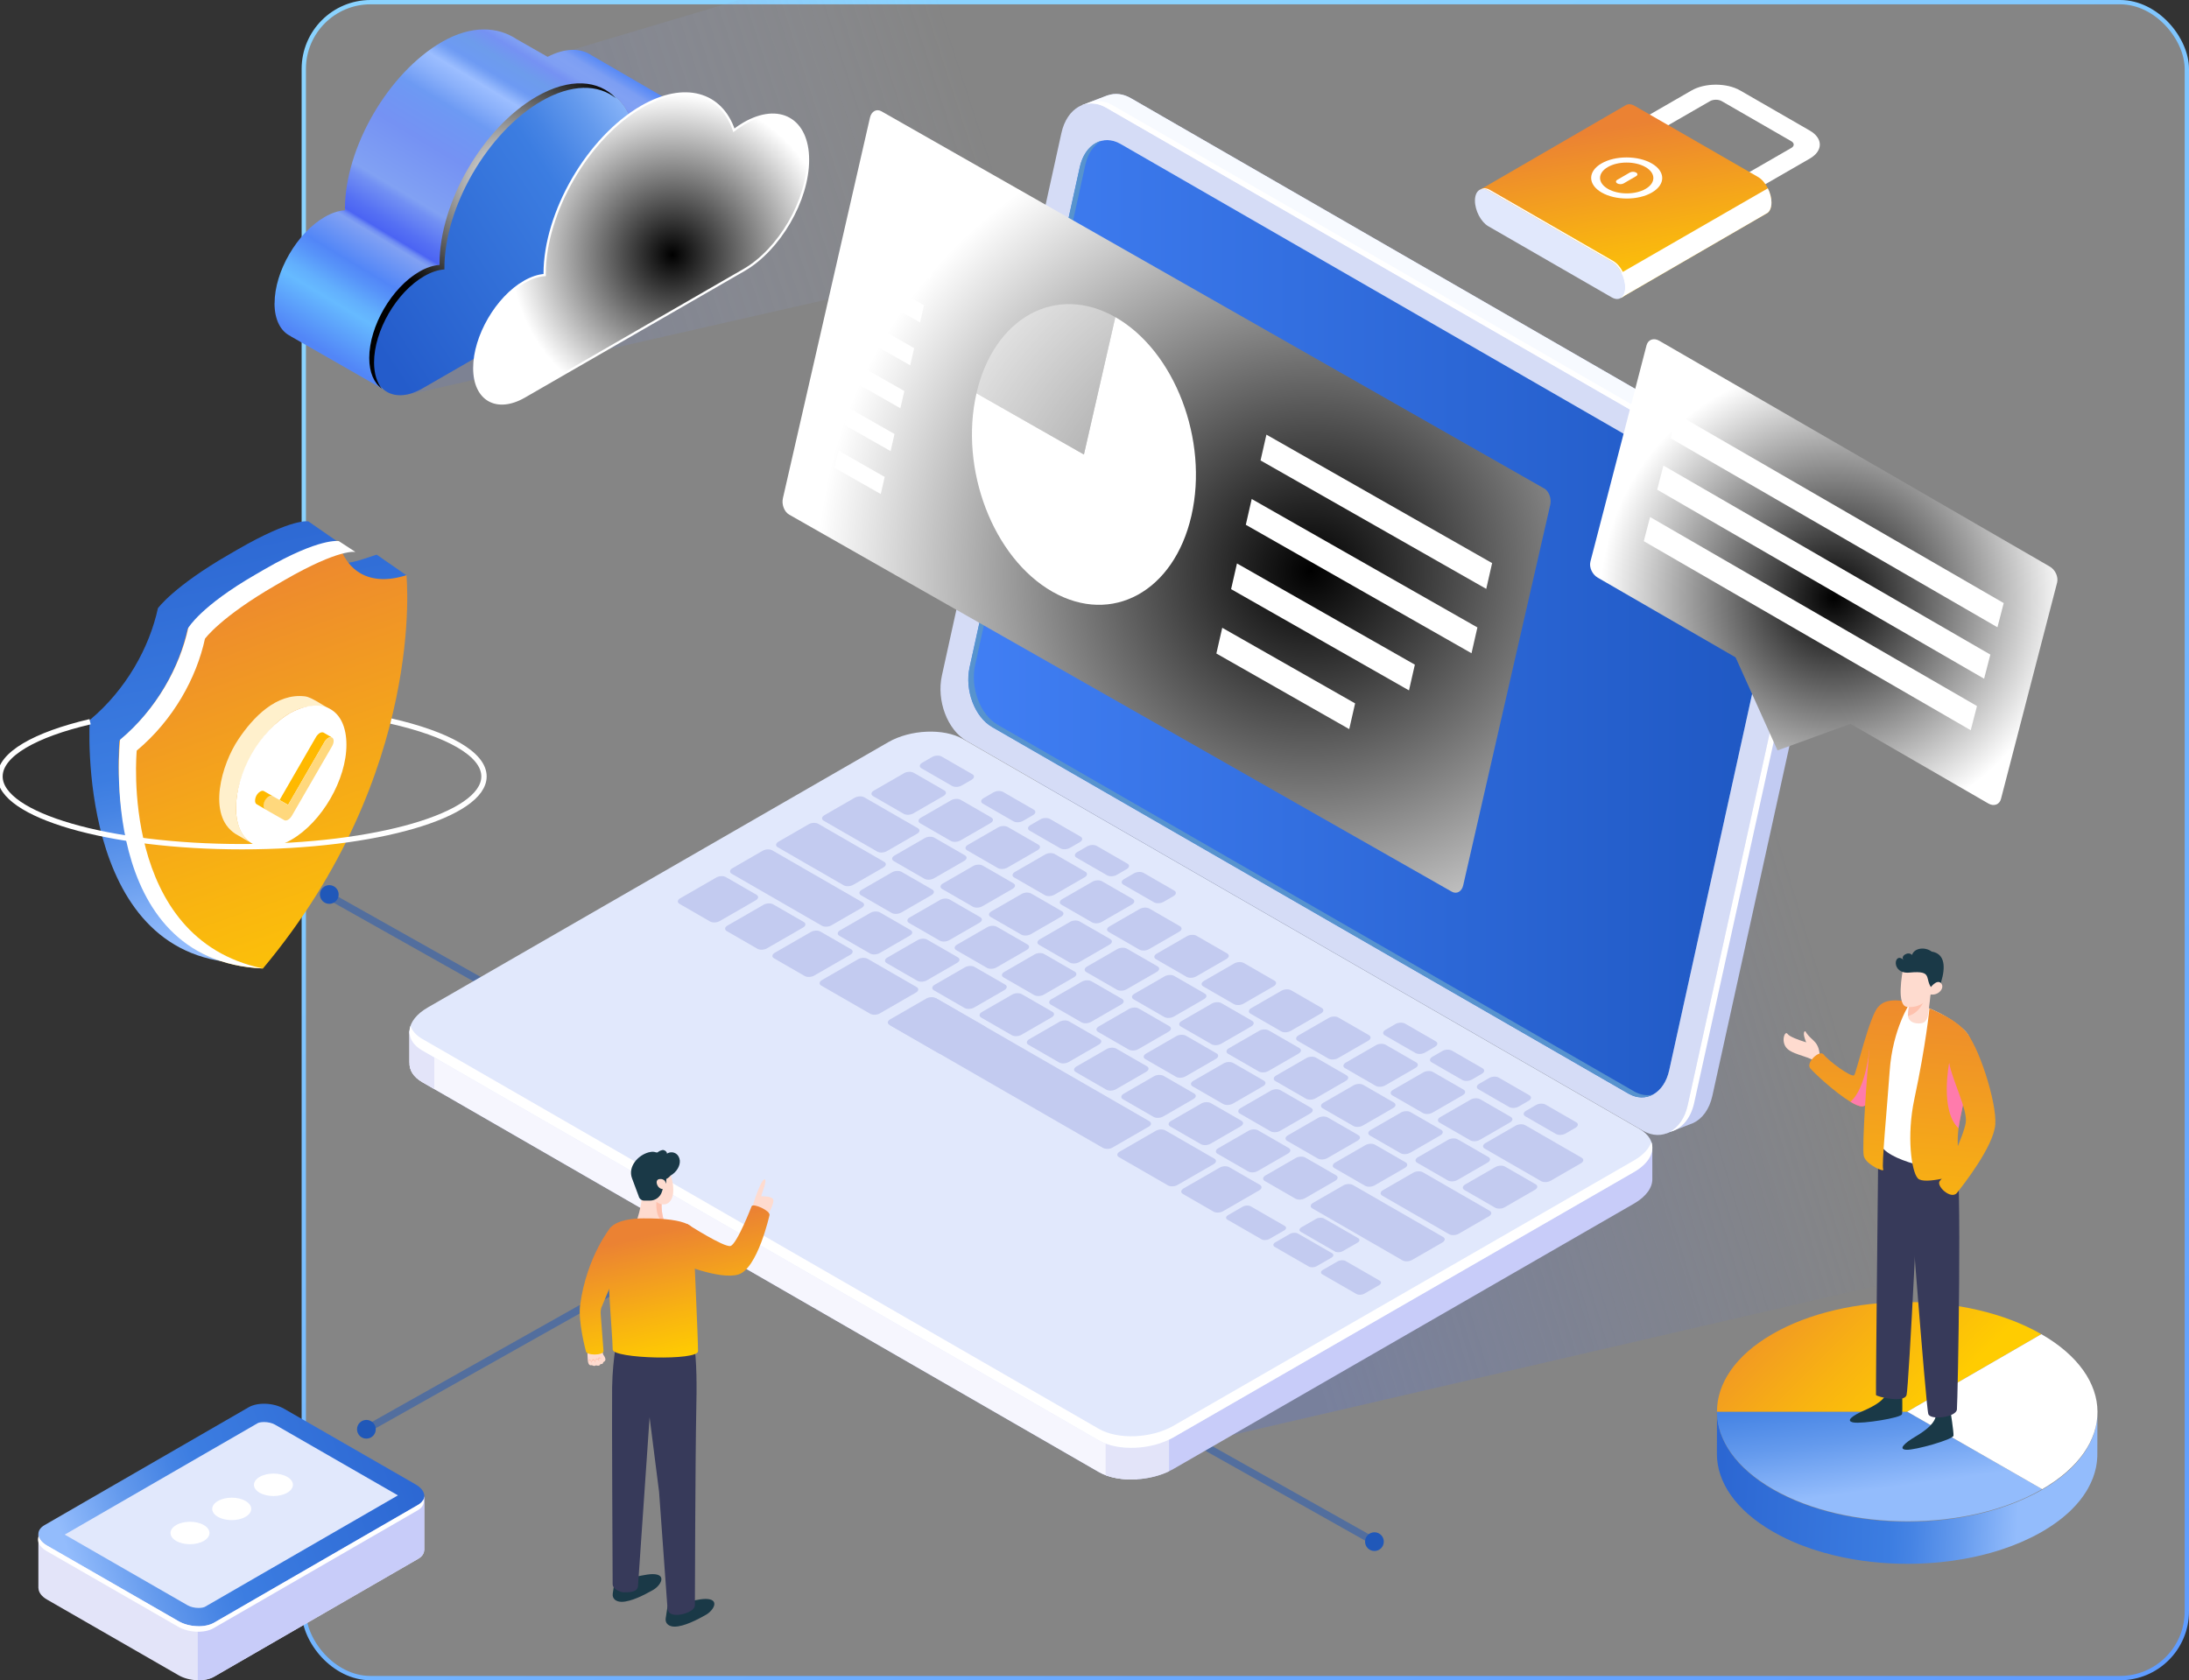 <svg width="508" height="390" viewBox="0 0 508 390" fill="none" xmlns="http://www.w3.org/2000/svg">
<rect x="0" y="0" width="508" height="390" fill="#333333" stroke="none"/>
<g clip-path="url(#clip0_4911_32990)">
<rect x="70.5" y="0.5" width="437" height="389" rx="15.5" fill="white" fill-opacity="0.4" stroke="url(#paint0_linear_4911_32990)"/>
<path opacity="0.5" d="M152.273 249.671L151.432 251.163L149.677 250.175L75.811 208.616L77.546 207.617L150.523 248.683L152.273 249.671Z" fill="#2058B9"/>
<path d="M78.593 207.617C78.593 206.417 77.619 205.445 76.418 205.445C75.216 205.445 74.242 206.417 74.242 207.617C74.242 208.818 75.216 209.789 76.418 209.789C77.619 209.789 78.593 208.818 78.593 207.617Z" fill="#2058B9"/>
<path d="M257.146 339.744L564.618 268.53L528.502 102.663L220.275 187.084L257.146 339.744Z" fill="url(#paint1_linear_4911_32990)"/>
<path opacity="0.5" d="M319.417 357.091L318.571 358.584L316.816 357.596L242.95 316.036L244.684 315.038L317.661 356.104L319.417 357.091Z" fill="#2058B9"/>
<path d="M321.139 357.824C321.139 356.624 320.166 355.652 318.964 355.652C317.762 355.652 316.789 356.624 316.789 357.824C316.789 359.024 317.762 359.996 318.964 359.996C320.166 359.996 321.139 359.024 321.139 357.824Z" fill="#2058B9"/>
<path opacity="0.5" d="M84.583 331.012L85.428 332.504L87.178 331.516L161.044 289.956L159.315 288.958L86.338 330.024L84.583 331.012Z" fill="#2058B9"/>
<path d="M82.854 331.744C82.854 330.544 83.827 329.573 85.029 329.573C86.231 329.573 87.204 330.544 87.204 331.744C87.204 332.945 86.231 333.916 85.029 333.916C83.827 333.916 82.854 332.945 82.854 331.744Z" fill="#2058B9"/>
<path opacity="0.5" d="M214.424 117.908L215.264 119.401L217.019 118.413L290.885 76.853L289.151 75.855L216.179 116.921L214.424 117.908Z" fill="#2058B9"/>
<path d="M287.257 76.306C287.257 75.106 288.23 74.134 289.432 74.134C290.634 74.134 291.607 75.106 291.607 76.306C291.607 77.506 290.634 78.478 289.432 78.478C288.23 78.478 287.257 77.506 287.257 76.306Z" fill="#2058B9"/>
<path d="M419.4 113.265L262.418 22.778C260.595 21.727 258.742 21.566 257.099 22.127L257.111 22.109L256.824 22.217C256.824 22.217 256.776 22.235 256.752 22.241L251.08 24.407L256.172 26.895C256.149 26.991 256.119 27.074 256.101 27.169L228.362 153.108C227.083 158.926 229.647 165.711 234.088 168.271L387.293 256.58L386.749 263.061L392.947 260.662C395.027 259.689 396.7 257.487 397.388 254.355L425.126 128.416C426.405 122.598 423.841 115.813 419.4 113.253V113.265Z" fill="#C2CBF2"/>
<path d="M419.4 113.265L262.418 22.778C260.595 21.727 258.743 21.566 257.099 22.127L257.111 22.109L256.824 22.217C256.824 22.217 256.776 22.235 256.752 22.241L251.08 24.407L256.172 26.895C256.149 26.991 256.119 27.074 256.101 27.169L237.082 113.492L313.891 173.236L424.361 119.507C423.321 116.815 421.594 114.524 419.4 113.259V113.265Z" fill="#F7FAFF"/>
<path d="M413.483 131.131L425.431 126.053C425.652 121.434 423.734 116.66 420.59 114.106L401.673 122.049L413.477 131.131H413.483Z" fill="#E3E4F9"/>
<path d="M381.292 262.458L224.31 171.971C219.869 169.411 217.305 162.62 218.584 156.808L246.323 30.869C247.602 25.051 252.24 22.414 256.68 24.974L413.662 115.461C418.103 118.021 420.667 124.812 419.388 130.624L391.65 256.562C390.371 262.381 385.733 265.018 381.292 262.458Z" fill="#D5DCF6"/>
<path d="M415.169 114.912L258.193 24.425C256.041 23.184 253.853 23.184 252.013 24.156C253.489 23.834 255.097 24.061 256.686 24.974L413.668 115.461C418.109 118.021 420.673 124.812 419.394 130.624L391.656 256.563C390.998 259.558 389.438 261.694 387.478 262.727C390.126 262.148 392.337 259.749 393.162 256.014L420.9 130.075C422.18 124.257 419.615 117.472 415.175 114.912H415.169Z" fill="white"/>
<path d="M377.891 253.818L230.251 168.755C226.187 166.409 223.844 160.197 225.015 154.875L250.584 38.806C251.756 33.483 255.999 31.066 260.063 33.411L407.704 118.474C411.768 120.82 414.111 127.032 412.939 132.354L387.37 248.423C386.199 253.746 381.955 256.163 377.891 253.818Z" fill="white"/>
<path d="M377.891 253.818L230.251 168.755C226.187 166.409 223.844 160.197 225.015 154.875L250.584 38.806C251.756 33.483 255.999 31.066 260.063 33.411L407.704 118.474C411.768 120.82 414.111 127.032 412.939 132.354L387.37 248.423C386.199 253.746 381.955 256.163 377.891 253.818Z" fill="url(#paint2_linear_4911_32990)"/>
<path d="M379.176 253.292L231.536 168.229C227.472 165.884 225.129 159.672 226.3 154.355L251.869 38.286C252.461 35.595 253.842 33.656 255.587 32.689C253.244 33.292 251.313 35.482 250.578 38.812L225.009 154.881C223.838 160.203 226.181 166.415 230.245 168.76L377.885 253.823C379.893 254.981 381.937 254.969 383.641 254.026C382.242 254.39 380.694 254.176 379.17 253.298L379.176 253.292Z" fill="#5793CE"/>
<path d="M383.461 266.403L362.005 263.574L223.485 183.726C219.044 181.166 211.286 181.489 206.158 184.442L108.006 241L95.031 239.287V246.639H95.043C94.959 248.34 95.927 249.975 98.019 251.18L255.001 341.667C259.442 344.227 267.2 343.905 272.328 340.951L379.218 279.357C382.105 277.693 383.539 275.55 383.455 273.539V266.397L383.461 266.403Z" fill="#C8CCF9"/>
<path d="M279.381 215.949L269.537 210.275H161.338L108 241L95.025 239.287V246.639H95.037C94.953 248.34 95.921 249.975 98.013 251.18L254.995 341.667C257.344 343.022 260.613 343.559 263.936 343.338L279.375 215.943L279.381 215.949Z" fill="#F6F6FE"/>
<path d="M100.786 240.051L95.031 239.293V246.645H95.043C94.959 248.346 95.927 249.981 98.019 251.186L100.786 252.779V240.051Z" fill="#E3E4F9"/>
<path d="M256.585 342.401C260.793 343.994 266.811 343.648 271.306 341.488V325.09H256.585V342.395V342.401Z" fill="#E3E4F9"/>
<path d="M255.001 334.328L98.019 243.84C93.578 241.28 94.134 236.811 99.262 233.851L206.152 172.257C211.28 169.303 219.038 168.981 223.479 171.541L380.461 262.028C384.902 264.588 384.346 269.058 379.218 272.018L272.328 333.612C267.2 336.565 259.442 336.887 255.001 334.328Z" fill="url(#paint3_linear_4911_32990)"/>
<path d="M379.224 269.332L272.334 330.926C267.206 333.88 259.448 334.202 255.007 331.642L98.025 241.155C96.567 240.314 95.658 239.269 95.264 238.141C94.57 240.236 95.455 242.36 98.025 243.84L255.007 334.328C259.448 336.887 267.206 336.565 272.334 333.611L379.224 272.018C382.672 270.03 384.041 267.363 383.228 265.048C382.72 266.575 381.382 268.091 379.224 269.332Z" fill="white"/>
<path d="M164.786 213.885L157.686 209.791C157.118 209.463 157.19 208.89 157.847 208.508L166.233 203.675C166.89 203.293 167.888 203.251 168.456 203.585L175.557 207.679C176.124 208.007 176.053 208.58 175.395 208.962L167.01 213.795C166.352 214.177 165.354 214.219 164.786 213.885Z" fill="#C3CBF0"/>
<path d="M175.76 220.21L168.659 216.116C168.092 215.788 168.163 215.215 168.821 214.833L177.206 210C177.864 209.618 178.862 209.582 179.43 209.91L186.53 214.004C187.098 214.332 187.026 214.905 186.369 215.287L177.983 220.12C177.326 220.502 176.328 220.544 175.76 220.21Z" fill="#C3CBF0"/>
<path d="M186.727 226.529L179.627 222.436C179.059 222.108 179.131 221.535 179.788 221.153L188.174 216.319C188.831 215.937 189.829 215.896 190.397 216.23L197.498 220.323C198.066 220.652 197.994 221.224 197.336 221.606L188.951 226.44C188.293 226.822 187.295 226.863 186.727 226.529Z" fill="#C3CBF0"/>
<path d="M201.897 221.308L194.796 217.214C194.228 216.886 194.3 216.313 194.958 215.931L201.992 211.874C202.65 211.492 203.648 211.456 204.216 211.784L211.316 215.878C211.884 216.206 211.812 216.779 211.155 217.161L204.12 221.218C203.463 221.6 202.464 221.642 201.897 221.308Z" fill="#C3CBF0"/>
<path d="M212.864 227.633L205.764 223.54C205.196 223.211 205.268 222.639 205.925 222.257L212.96 218.199C213.617 217.817 214.616 217.775 215.183 218.109L222.284 222.203C222.852 222.531 222.78 223.104 222.122 223.486L215.088 227.544C214.43 227.926 213.432 227.967 212.864 227.633Z" fill="#C3CBF0"/>
<path d="M223.832 233.952L216.731 229.859C216.163 229.531 216.235 228.958 216.893 228.576L223.927 224.518C224.585 224.136 225.583 224.094 226.151 224.429L233.251 228.522C233.819 228.85 233.747 229.423 233.09 229.805L226.055 233.863C225.398 234.245 224.4 234.287 223.832 233.952Z" fill="#C3CBF0"/>
<path d="M234.805 240.278L227.705 236.184C227.137 235.856 227.209 235.283 227.866 234.901L234.901 230.843C235.558 230.462 236.556 230.42 237.124 230.754L244.225 234.847C244.793 235.176 244.721 235.749 244.063 236.13L237.029 240.188C236.371 240.57 235.373 240.612 234.805 240.278Z" fill="#C3CBF0"/>
<path d="M245.773 246.597L238.672 242.504C238.105 242.175 238.176 241.603 238.834 241.221L245.868 237.163C246.526 236.781 247.524 236.739 248.092 237.073L255.192 241.167C255.76 241.495 255.688 242.068 255.031 242.45L247.996 246.508C247.339 246.89 246.341 246.931 245.773 246.597Z" fill="#C3CBF0"/>
<path d="M256.74 252.922L249.64 248.829C249.072 248.501 249.144 247.928 249.801 247.546L256.836 243.488C257.493 243.106 258.492 243.064 259.059 243.399L266.16 247.492C266.728 247.82 266.656 248.393 265.998 248.775L258.964 252.833C258.306 253.215 257.308 253.256 256.74 252.922Z" fill="#C3CBF0"/>
<path d="M267.708 259.242L260.607 255.148C260.04 254.82 260.111 254.247 260.769 253.865L267.804 249.807C268.461 249.426 269.459 249.384 270.027 249.718L277.127 253.811C277.695 254.14 277.623 254.712 276.966 255.094L269.931 259.152C269.274 259.534 268.276 259.576 267.708 259.242Z" fill="#C3CBF0"/>
<path d="M278.681 265.567L271.581 261.473C271.013 261.145 271.085 260.572 271.742 260.19L278.777 256.133C279.434 255.751 280.433 255.709 281 256.043L288.101 260.137C288.669 260.465 288.597 261.038 287.939 261.42L280.905 265.477C280.247 265.859 279.249 265.901 278.681 265.567Z" fill="#C3CBF0"/>
<path d="M289.649 271.892L282.548 267.799C281.981 267.471 282.052 266.898 282.71 266.516L289.744 262.458C290.402 262.076 291.4 262.034 291.968 262.369L299.068 266.462C299.636 266.79 299.564 267.363 298.907 267.745L291.872 271.803C291.215 272.185 290.217 272.226 289.649 271.892Z" fill="#C3CBF0"/>
<path d="M300.616 278.211L293.516 274.118C292.948 273.79 293.02 273.217 293.677 272.835L300.712 268.777C301.369 268.395 302.368 268.354 302.935 268.688L310.036 272.781C310.604 273.109 310.532 273.682 309.874 274.064L302.84 278.122C302.182 278.504 301.184 278.546 300.616 278.211Z" fill="#C3CBF0"/>
<path d="M218.058 218.312L210.958 214.219C210.39 213.891 210.461 213.318 211.119 212.936L218.16 208.878C218.817 208.496 219.815 208.454 220.383 208.789L227.484 212.882C228.051 213.21 227.98 213.783 227.322 214.165L220.287 218.223C219.63 218.605 218.632 218.647 218.064 218.312H218.058Z" fill="#C3CBF0"/>
<path d="M206.923 211.898L199.823 207.804C199.255 207.476 199.327 206.903 199.984 206.521L207.019 202.463C207.676 202.081 208.675 202.04 209.242 202.374L216.343 206.467C216.911 206.796 216.839 207.368 216.181 207.75L209.147 211.808C208.489 212.19 207.491 212.232 206.923 211.898Z" fill="#C3CBF0"/>
<path d="M195.776 205.471L180.482 196.651C179.914 196.323 179.986 195.75 180.643 195.368L187.678 191.311C188.335 190.929 189.333 190.887 189.901 191.221L205.196 200.041C205.764 200.369 205.692 200.942 205.035 201.324L198 205.381C197.342 205.763 196.344 205.805 195.776 205.471Z" fill="#C3CBF0"/>
<path d="M203.57 197.654L191.156 190.499C190.589 190.171 190.66 189.598 191.318 189.216L198.358 185.158C199.016 184.776 200.014 184.735 200.582 185.069L212.996 192.224C213.564 192.552 213.492 193.125 212.834 193.507L205.8 197.564C205.142 197.946 204.144 197.988 203.576 197.654H203.57Z" fill="#C3CBF0"/>
<path d="M229.026 224.638L221.925 220.544C221.357 220.216 221.429 219.643 222.087 219.261L229.121 215.204C229.779 214.822 230.777 214.78 231.345 215.114L238.445 219.208C239.013 219.536 238.941 220.109 238.284 220.491L231.243 224.548C230.586 224.93 229.587 224.972 229.02 224.638H229.026Z" fill="#C3CBF0"/>
<path d="M239.999 230.963L232.899 226.869C232.331 226.541 232.403 225.968 233.06 225.586L240.095 221.529C240.752 221.147 241.75 221.105 242.318 221.439L249.419 225.533C249.986 225.861 249.915 226.434 249.257 226.816L242.222 230.873C241.565 231.255 240.567 231.297 239.999 230.963Z" fill="#C3CBF0"/>
<path d="M250.967 237.282L243.866 233.189C243.298 232.86 243.37 232.288 244.028 231.906L251.062 227.848C251.72 227.466 252.718 227.424 253.286 227.758L260.386 231.852C260.954 232.18 260.882 232.753 260.225 233.135L253.184 237.193C252.527 237.575 251.528 237.616 250.961 237.282H250.967Z" fill="#C3CBF0"/>
<path d="M261.934 243.608L254.834 239.514C254.266 239.186 254.338 238.613 254.995 238.231L262.036 234.173C262.693 233.791 263.691 233.75 264.259 234.084L271.36 238.177C271.927 238.506 271.856 239.078 271.198 239.46L264.164 243.518C263.506 243.9 262.508 243.936 261.94 243.608H261.934Z" fill="#C3CBF0"/>
<path d="M272.902 249.927L265.801 245.833C265.233 245.505 265.305 244.932 265.963 244.55L272.997 240.493C273.655 240.111 274.653 240.069 275.221 240.403L282.321 244.497C282.889 244.825 282.817 245.398 282.16 245.78L275.125 249.837C274.468 250.219 273.47 250.261 272.902 249.927Z" fill="#C3CBF0"/>
<path d="M283.869 256.252L276.769 252.158C276.201 251.83 276.273 251.257 276.93 250.876L283.971 246.818C284.628 246.436 285.626 246.394 286.194 246.728L293.295 250.822C293.863 251.15 293.791 251.723 293.133 252.105L286.099 256.163C285.441 256.544 284.443 256.586 283.875 256.252H283.869Z" fill="#C3CBF0"/>
<path d="M294.843 262.571L287.742 258.478C287.174 258.15 287.246 257.577 287.904 257.195L294.938 253.137C295.596 252.755 296.594 252.714 297.162 253.048L304.262 257.141C304.83 257.469 304.758 258.042 304.101 258.424L297.066 262.482C296.409 262.864 295.411 262.906 294.843 262.571Z" fill="#C3CBF0"/>
<path d="M305.81 268.897L298.71 264.803C298.142 264.475 298.214 263.902 298.871 263.52L305.906 259.462C306.563 259.08 307.561 259.045 308.129 259.373L315.23 263.466C315.798 263.795 315.726 264.367 315.068 264.749L308.034 268.807C307.376 269.189 306.378 269.231 305.81 268.897Z" fill="#C3CBF0"/>
<path d="M316.778 275.222L309.677 271.128C309.109 270.8 309.181 270.227 309.839 269.845L316.873 265.788C317.531 265.406 318.529 265.364 319.097 265.698L326.197 269.792C326.765 270.12 326.693 270.693 326.036 271.075L319.001 275.132C318.344 275.514 317.346 275.55 316.778 275.222Z" fill="#C3CBF0"/>
<path d="M336.28 286.458L320.782 277.525C320.214 277.197 320.286 276.624 320.944 276.242L327.978 272.185C328.636 271.803 329.634 271.767 330.202 272.095L345.7 281.028C346.268 281.356 346.196 281.929 345.538 282.311L338.504 286.369C337.846 286.751 336.848 286.792 336.28 286.458Z" fill="#C3CBF0"/>
<path d="M357.635 274.148L344.552 266.605C343.984 266.277 344.056 265.704 344.714 265.322L351.748 261.265C352.406 260.883 353.404 260.841 353.972 261.175L367.055 268.718C367.623 269.046 367.551 269.619 366.894 270.001L359.859 274.058C359.201 274.44 358.203 274.482 357.635 274.148Z" fill="#C3CBF0"/>
<path d="M248.235 223.402L241.135 219.309C240.567 218.981 240.639 218.408 241.296 218.026L248.331 213.968C248.988 213.586 249.986 213.545 250.554 213.879L257.655 217.972C258.223 218.3 258.151 218.873 257.493 219.255L250.459 223.313C249.801 223.695 248.803 223.737 248.235 223.402Z" fill="#C3CBF0"/>
<path d="M236.993 216.922L229.892 212.828C229.325 212.5 229.396 211.927 230.054 211.545L237.088 207.488C237.746 207.106 238.744 207.064 239.312 207.398L246.412 211.492C246.98 211.82 246.908 212.393 246.251 212.775L239.216 216.832C238.559 217.214 237.561 217.256 236.993 216.922Z" fill="#C3CBF0"/>
<path d="M225.75 210.441L218.65 206.348C218.082 206.02 218.154 205.447 218.811 205.065L225.846 201.007C226.503 200.625 227.502 200.584 228.069 200.918L235.17 205.011C235.738 205.339 235.666 205.912 235.009 206.294L227.974 210.352C227.316 210.734 226.318 210.776 225.75 210.441Z" fill="#C3CBF0"/>
<path d="M214.514 203.961L207.413 199.868C206.846 199.539 206.917 198.967 207.575 198.585L214.61 194.527C215.267 194.145 216.265 194.103 216.833 194.437L223.933 198.531C224.501 198.859 224.429 199.432 223.772 199.814L216.731 203.872C216.074 204.254 215.076 204.295 214.508 203.961H214.514Z" fill="#C3CBF0"/>
<path d="M259.203 229.722L252.102 225.628C251.534 225.3 251.606 224.727 252.264 224.345L259.298 220.287C259.956 219.906 260.954 219.864 261.522 220.198L268.622 224.291C269.19 224.62 269.118 225.193 268.461 225.574L261.426 229.632C260.769 230.014 259.771 230.056 259.203 229.722Z" fill="#C3CBF0"/>
<path d="M270.176 236.047L263.076 231.953C262.508 231.625 262.58 231.052 263.237 230.671L270.272 226.613C270.929 226.231 271.927 226.189 272.495 226.523L279.596 230.617C280.164 230.945 280.092 231.518 279.434 231.9L272.4 235.957C271.742 236.339 270.744 236.381 270.176 236.047Z" fill="#C3CBF0"/>
<path d="M281.144 242.366L274.043 238.273C273.476 237.945 273.547 237.372 274.205 236.99L281.239 232.932C281.897 232.55 282.895 232.508 283.463 232.843L290.563 236.936C291.131 237.264 291.059 237.837 290.402 238.219L283.367 242.277C282.71 242.659 281.712 242.7 281.144 242.366Z" fill="#C3CBF0"/>
<path d="M292.111 248.691L285.011 244.598C284.443 244.27 284.515 243.697 285.172 243.315L292.207 239.257C292.864 238.875 293.863 238.834 294.43 239.168L301.531 243.261C302.099 243.589 302.027 244.162 301.369 244.544L294.335 248.602C293.677 248.984 292.679 249.02 292.111 248.691Z" fill="#C3CBF0"/>
<path d="M303.079 255.017L295.978 250.923C295.411 250.595 295.482 250.022 296.14 249.64L303.174 245.583C303.832 245.201 304.83 245.159 305.398 245.493L312.498 249.587C313.066 249.915 312.994 250.488 312.337 250.87L305.302 254.927C304.645 255.309 303.647 255.351 303.079 255.017Z" fill="#C3CBF0"/>
<path d="M314.046 261.336L306.946 257.243C306.378 256.915 306.45 256.342 307.107 255.96L314.142 251.902C314.799 251.52 315.798 251.478 316.365 251.813L323.466 255.906C324.034 256.234 323.962 256.807 323.304 257.189L316.27 261.247C315.612 261.629 314.614 261.67 314.046 261.336Z" fill="#C3CBF0"/>
<path d="M325.02 267.662L317.919 263.568C317.352 263.24 317.423 262.667 318.081 262.285L325.115 258.227C325.773 257.845 326.771 257.804 327.339 258.138L334.439 262.231C335.007 262.56 334.935 263.132 334.278 263.514L327.243 267.572C326.586 267.954 325.588 267.996 325.02 267.662Z" fill="#C3CBF0"/>
<path d="M335.987 273.981L328.887 269.887C328.319 269.559 328.391 268.986 329.048 268.604L336.083 264.547C336.74 264.165 337.739 264.123 338.306 264.457L345.407 268.551C345.975 268.879 345.903 269.452 345.246 269.834L338.211 273.891C337.553 274.273 336.555 274.315 335.987 273.981Z" fill="#C3CBF0"/>
<path d="M346.955 280.306L339.854 276.213C339.287 275.884 339.358 275.311 340.016 274.93L347.051 270.872C347.708 270.49 348.706 270.448 349.274 270.782L356.374 274.876C356.942 275.204 356.871 275.777 356.213 276.159L349.178 280.217C348.521 280.598 347.523 280.64 346.955 280.306Z" fill="#C3CBF0"/>
<path d="M242.462 207.762L235.361 203.669C234.793 203.34 234.865 202.767 235.522 202.386L242.557 198.328C243.215 197.946 244.213 197.904 244.781 198.238L251.881 202.332C252.449 202.66 252.377 203.233 251.72 203.615L244.685 207.673C244.028 208.054 243.029 208.096 242.462 207.762Z" fill="#C3CBF0"/>
<path d="M231.548 201.473L224.447 197.379C223.88 197.051 223.951 196.478 224.609 196.096L231.644 192.038C232.301 191.656 233.299 191.615 233.867 191.949L240.967 196.042C241.535 196.371 241.463 196.943 240.806 197.325L233.771 201.383C233.114 201.765 232.116 201.807 231.548 201.473Z" fill="#C3CBF0"/>
<path d="M220.634 195.177L213.534 191.084C212.966 190.756 213.038 190.183 213.695 189.801L220.73 185.743C221.387 185.361 222.385 185.319 222.953 185.654L230.054 189.747C230.622 190.075 230.55 190.648 229.892 191.03L222.858 195.088C222.2 195.47 221.202 195.512 220.634 195.177Z" fill="#C3CBF0"/>
<path d="M209.72 188.888L202.62 184.794C202.052 184.466 202.124 183.893 202.781 183.511L209.816 179.454C210.474 179.072 211.472 179.036 212.039 179.364L219.14 183.458C219.708 183.786 219.636 184.359 218.979 184.741L211.944 188.798C211.286 189.18 210.288 189.222 209.72 188.888Z" fill="#C3CBF0"/>
<path d="M220.939 182.419L213.839 178.326C213.271 177.998 213.342 177.425 214 177.043L216.325 175.7C216.982 175.318 217.98 175.277 218.548 175.611L225.649 179.704C226.217 180.032 226.145 180.605 225.487 180.987L223.162 182.33C222.505 182.712 221.507 182.754 220.939 182.419Z" fill="#C3CBF0"/>
<path d="M235.182 190.63L228.081 186.537C227.514 186.208 227.585 185.636 228.243 185.254L230.568 183.911C231.225 183.529 232.223 183.487 232.791 183.822L239.892 187.915C240.459 188.243 240.388 188.816 239.73 189.198L237.405 190.541C236.748 190.923 235.75 190.964 235.182 190.63Z" fill="#C3CBF0"/>
<path d="M246.054 196.896L238.953 192.802C238.385 192.474 238.457 191.901 239.115 191.519L241.44 190.177C242.097 189.795 243.095 189.753 243.663 190.087L250.764 194.181C251.331 194.509 251.26 195.082 250.602 195.464L248.277 196.806C247.62 197.188 246.622 197.23 246.054 196.896Z" fill="#C3CBF0"/>
<path d="M256.92 203.162L249.819 199.068C249.251 198.74 249.323 198.167 249.981 197.785L252.306 196.442C252.963 196.061 253.961 196.019 254.529 196.353L261.629 200.446C262.197 200.775 262.125 201.348 261.468 201.729L259.143 203.072C258.486 203.454 257.487 203.496 256.92 203.162Z" fill="#C3CBF0"/>
<path d="M267.792 209.421L260.691 205.328C260.123 204.999 260.195 204.427 260.852 204.045L263.177 202.702C263.835 202.32 264.833 202.278 265.401 202.613L272.501 206.706C273.069 207.034 272.997 207.607 272.34 207.989L270.015 209.332C269.357 209.714 268.359 209.755 267.792 209.421Z" fill="#C3CBF0"/>
<path d="M328.469 244.401L321.368 240.308C320.8 239.979 320.872 239.407 321.529 239.025L323.854 237.682C324.512 237.3 325.51 237.258 326.078 237.593L333.178 241.686C333.746 242.014 333.674 242.587 333.017 242.969L330.692 244.312C330.034 244.694 329.036 244.735 328.469 244.401Z" fill="#C3CBF0"/>
<path d="M339.34 250.667L332.24 246.573C331.672 246.245 331.744 245.672 332.401 245.29L334.726 243.948C335.384 243.566 336.382 243.524 336.95 243.858L344.05 247.952C344.618 248.28 344.546 248.853 343.889 249.235L341.564 250.577C340.906 250.959 339.908 251.001 339.34 250.667Z" fill="#C3CBF0"/>
<path d="M350.206 256.932L343.106 252.839C342.538 252.511 342.61 251.938 343.267 251.556L345.592 250.213C346.25 249.831 347.248 249.79 347.816 250.124L354.916 254.217C355.484 254.546 355.412 255.118 354.755 255.5L352.43 256.843C351.772 257.225 350.774 257.267 350.206 256.932Z" fill="#C3CBF0"/>
<path d="M361.078 263.198L353.978 259.105C353.41 258.776 353.482 258.203 354.139 257.822L356.464 256.479C357.121 256.097 358.12 256.061 358.687 256.389L365.788 260.483C366.356 260.811 366.284 261.384 365.627 261.766L363.302 263.109C362.644 263.49 361.646 263.532 361.078 263.198Z" fill="#C3CBF0"/>
<path d="M253.429 214.082L246.329 209.988C245.761 209.66 245.833 209.087 246.49 208.705L253.525 204.647C254.182 204.265 255.18 204.224 255.748 204.558L262.849 208.651C263.416 208.98 263.345 209.552 262.687 209.934L255.652 213.992C254.995 214.374 253.997 214.416 253.429 214.082Z" fill="#C3CBF0"/>
<path d="M264.397 220.407L257.296 216.313C256.728 215.985 256.8 215.412 257.458 215.03L264.498 210.973C265.156 210.591 266.154 210.555 266.722 210.883L273.822 214.977C274.39 215.305 274.318 215.878 273.661 216.26L266.626 220.317C265.969 220.699 264.97 220.741 264.403 220.407H264.397Z" fill="#C3CBF0"/>
<path d="M275.364 226.732L268.264 222.639C267.696 222.31 267.768 221.737 268.425 221.356L275.46 217.298C276.117 216.916 277.115 216.874 277.683 217.208L284.784 221.302C285.351 221.63 285.28 222.203 284.622 222.585L277.582 226.643C276.924 227.024 275.926 227.06 275.358 226.732H275.364Z" fill="#C3CBF0"/>
<path d="M286.338 233.051L279.237 228.958C278.669 228.63 278.741 228.057 279.399 227.675L286.439 223.617C287.097 223.235 288.095 223.193 288.663 223.528L295.763 227.621C296.331 227.949 296.259 228.522 295.602 228.904L288.567 232.962C287.91 233.344 286.911 233.385 286.344 233.051H286.338Z" fill="#C3CBF0"/>
<path d="M297.305 239.377L290.205 235.283C289.637 234.955 289.709 234.382 290.366 234L297.401 229.942C298.058 229.561 299.056 229.519 299.624 229.853L306.725 233.947C307.292 234.275 307.221 234.848 306.563 235.229L299.523 239.287C298.865 239.669 297.867 239.711 297.299 239.377H297.305Z" fill="#C3CBF0"/>
<path d="M308.273 245.696L301.172 241.602C300.604 241.274 300.676 240.701 301.334 240.319L308.368 236.262C309.026 235.88 310.024 235.838 310.592 236.172L317.692 240.266C318.26 240.594 318.188 241.167 317.531 241.549L310.496 245.606C309.839 245.988 308.84 246.03 308.273 245.696Z" fill="#C3CBF0"/>
<path d="M319.24 252.021L312.14 247.928C311.572 247.6 311.644 247.027 312.301 246.645L319.336 242.587C319.993 242.205 320.991 242.169 321.559 242.498L328.66 246.591C329.228 246.919 329.156 247.492 328.498 247.874L321.458 251.932C320.8 252.314 319.802 252.355 319.234 252.021H319.24Z" fill="#C3CBF0"/>
<path d="M330.214 258.341L323.113 254.247C322.545 253.919 322.617 253.346 323.275 252.964L330.315 248.906C330.973 248.524 331.971 248.483 332.539 248.817L339.639 252.91C340.207 253.239 340.135 253.811 339.478 254.193L332.443 258.251C331.786 258.633 330.788 258.669 330.22 258.341H330.214Z" fill="#C3CBF0"/>
<path d="M341.181 264.666L334.081 260.572C333.513 260.244 333.585 259.671 334.242 259.29L341.277 255.232C341.934 254.85 342.932 254.808 343.5 255.142L350.601 259.236C351.169 259.564 351.097 260.137 350.439 260.519L343.405 264.576C342.747 264.958 341.749 265 341.181 264.666Z" fill="#C3CBF0"/>
<path d="M190.72 214.863L169.801 202.804C169.233 202.475 169.305 201.902 169.962 201.521L176.997 197.463C177.655 197.081 178.653 197.039 179.221 197.373L200.14 209.433C200.707 209.761 200.636 210.334 199.978 210.716L192.943 214.774C192.286 215.156 191.288 215.197 190.72 214.863Z" fill="#C3CBF0"/>
<path d="M325.474 292.539L304.555 280.479C303.987 280.151 304.059 279.578 304.717 279.196L311.751 275.139C312.409 274.757 313.407 274.715 313.975 275.049L334.894 287.109C335.461 287.437 335.39 288.01 334.732 288.392L327.692 292.45C327.034 292.831 326.036 292.867 325.468 292.539H325.474Z" fill="#C3CBF0"/>
<path d="M281.61 281.219L274.51 277.126C273.942 276.797 274.013 276.225 274.671 275.843L283.056 271.009C283.714 270.627 284.712 270.585 285.28 270.92L292.38 275.013C292.948 275.341 292.876 275.914 292.219 276.296L283.833 281.13C283.176 281.512 282.178 281.553 281.61 281.219Z" fill="#C3CBF0"/>
<path d="M201.951 235.307L190.589 228.761C190.021 228.433 190.092 227.86 190.75 227.478L199.135 222.645C199.793 222.263 200.791 222.221 201.359 222.555L212.721 229.101C213.289 229.429 213.217 230.002 212.559 230.384L204.174 235.218C203.516 235.6 202.518 235.641 201.951 235.307Z" fill="#C3CBF0"/>
<path d="M271.037 275.132L259.675 268.586C259.107 268.258 259.179 267.685 259.836 267.303L268.222 262.47C268.879 262.088 269.877 262.046 270.445 262.38L281.807 268.926C282.375 269.255 282.303 269.828 281.646 270.209L273.26 275.043C272.603 275.425 271.605 275.467 271.037 275.132Z" fill="#C3CBF0"/>
<path d="M217.777 244.431L206.415 237.885C205.847 237.557 205.919 236.984 206.577 236.602L214.962 231.769C215.62 231.387 216.618 231.345 217.186 231.679L228.548 238.225C229.115 238.553 229.044 239.126 228.386 239.508L220.001 244.342C219.343 244.723 218.345 244.765 217.777 244.431Z" fill="#C3CBF0"/>
<path d="M217.263 231.721L266.65 260.191C267.266 260.543 267.266 261.115 266.65 261.467L258.103 266.396C257.487 266.749 256.495 266.749 255.886 266.396L206.499 237.927L217.269 231.721H217.263Z" fill="#C3CBF0"/>
<path d="M312.265 292.688L320.179 297.247C320.645 297.516 320.585 297.987 320.047 298.297L316.616 300.273C316.078 300.583 315.26 300.619 314.793 300.35L306.88 295.791C306.414 295.523 306.474 295.051 307.012 294.741L310.442 292.766C310.98 292.455 311.799 292.42 312.265 292.688Z" fill="#C3CBF0"/>
<path d="M301.202 286.309L309.115 290.868C309.582 291.137 309.522 291.608 308.984 291.918L305.553 293.893C305.015 294.204 304.197 294.24 303.73 293.971L295.817 289.412C295.351 289.144 295.411 288.672 295.948 288.362L299.379 286.387C299.917 286.076 300.736 286.041 301.202 286.309Z" fill="#C3CBF0"/>
<path d="M290.235 279.99L298.148 284.549C298.614 284.817 298.554 285.289 298.016 285.599L294.586 287.574C294.048 287.884 293.229 287.92 292.763 287.652L284.849 283.093C284.383 282.824 284.443 282.353 284.981 282.043L288.412 280.067C288.95 279.757 289.768 279.721 290.235 279.99Z" fill="#C3CBF0"/>
<path d="M307.263 282.818L315.176 287.377C315.642 287.646 315.582 288.117 315.044 288.427L311.614 290.403C311.076 290.713 310.257 290.749 309.791 290.48L301.878 285.921C301.411 285.653 301.471 285.181 302.009 284.871L305.44 282.896C305.978 282.586 306.796 282.55 307.263 282.818Z" fill="#C3CBF0"/>
<path opacity="0.3" d="M94.206 91.743L230.788 60.671L228.544 -17L131.408 11.963L94.206 91.743Z" fill="url(#paint4_linear_4911_32990)"/>
<path d="M98.063 63.502C99.743 62.535 101.334 62.031 102.775 61.935C102.775 61.834 102.765 61.744 102.765 61.643C102.765 47.395 112.844 30.035 125.28 22.866C135.28 17.104 143.748 19.695 146.684 28.336C147.45 27.752 148.232 27.21 149.035 26.748C157.237 22.021 163.88 25.802 163.88 35.197C163.88 44.591 157.231 56.035 149.035 60.761C144.934 63.125 102.914 87.346 98.063 90.144C91.637 93.846 86.435 90.882 86.435 83.522C86.435 76.162 91.643 67.198 98.063 63.496V63.502Z" fill="url(#paint5_linear_4911_32990)"/>
<path d="M63.723 70.389C63.723 63.029 68.93 54.065 75.35 50.363C77.031 49.397 78.622 48.892 80.063 48.797C80.063 48.696 80.047 48.606 80.047 48.505C80.047 34.257 90.127 16.897 102.563 9.728C109.546 5.702 115.626 6.244 119.903 9.096L127.083 13.19C131.142 11.087 134.769 11.103 137.328 12.866L158.843 25.351C156.226 24.209 152.79 24.581 149.019 26.753C148.216 27.215 147.434 27.757 146.668 28.341C143.732 19.701 135.264 17.104 125.264 22.871C112.828 30.04 102.749 47.4 102.749 61.648C102.749 61.749 102.759 61.839 102.759 61.94C101.318 62.036 99.722 62.54 98.047 63.507C91.621 67.208 86.419 76.178 86.419 83.533C86.419 86.645 87.355 88.971 88.914 90.335L67.478 78.063L67.489 78.042C65.164 76.948 63.707 74.282 63.707 70.389H63.723Z" fill="url(#paint6_linear_4911_32990)"/>
<path style="mix-blend-mode:screen" d="M149.407 27.348C148.604 27.81 147.822 28.351 147.056 28.936C146.886 28.431 146.689 27.953 146.482 27.491C147.072 27.061 147.668 26.652 148.285 26.302C153.46 23.317 158.013 23.731 160.668 26.801C157.944 24.735 153.912 24.751 149.407 27.348Z" fill="url(#paint7_radial_4911_32990)"/>
<path style="mix-blend-mode:screen" d="M97.313 63.056C98.993 62.089 100.584 61.585 102.025 61.489C102.025 61.388 102.009 61.298 102.009 61.197C102.009 46.949 112.089 29.589 124.525 22.42C132.163 18.017 138.897 18.506 142.966 22.829C138.838 19.504 132.62 19.446 125.647 23.466C113.211 30.635 103.132 47.995 103.132 62.243C103.132 62.344 103.142 62.434 103.148 62.535C101.706 62.631 100.11 63.135 98.435 64.102C92.01 67.803 86.808 76.772 86.808 84.127C86.808 86.767 87.483 88.827 88.643 90.229C86.813 88.928 85.691 86.485 85.691 83.081C85.691 75.721 90.898 66.757 97.318 63.056H97.313Z" fill="url(#paint8_radial_4911_32990)"/>
<path style="mix-blend-mode:screen" d="M121.695 65.408C123.376 64.442 124.966 63.937 126.408 63.841C126.408 63.74 126.397 63.65 126.397 63.549C126.397 49.301 136.477 31.941 148.912 24.772C158.912 19.01 167.38 21.602 170.316 30.242C171.082 29.658 171.864 29.116 172.667 28.654C180.869 23.928 187.513 27.709 187.513 37.103C187.513 46.497 180.864 57.941 172.667 62.668C168.566 65.031 126.546 89.252 121.695 92.051C115.27 95.752 110.068 92.789 110.068 85.428C110.068 78.068 115.275 69.104 121.695 65.403V65.408Z" fill="url(#paint9_radial_4911_32990)"/>
<path d="M121.695 65.408C123.376 64.442 124.966 63.937 126.408 63.841C126.408 63.74 126.397 63.65 126.397 63.549C126.397 49.301 136.477 31.941 148.912 24.772C158.912 19.01 167.38 21.602 170.316 30.242C171.082 29.658 171.864 29.116 172.667 28.654C180.869 23.928 187.513 27.709 187.513 37.103C187.513 46.497 180.864 57.941 172.667 62.668C168.566 65.031 126.546 89.252 121.695 92.051C115.27 95.752 110.068 92.789 110.068 85.428C110.068 78.068 115.275 69.104 121.695 65.403V65.408Z" stroke="white" stroke-width="0.532" stroke-miterlimit="10"/>
<path style="mix-blend-mode:screen" d="M358.311 113.351L204.554 25.832C203.416 25.188 202.225 25.839 201.893 27.307L181.688 115.649C181.355 117.097 182.007 118.804 183.145 119.449L336.902 206.961C338.04 207.606 339.231 206.955 339.563 205.5L359.768 117.157C360.101 115.689 359.449 113.982 358.318 113.338L358.311 113.351Z" fill="url(#paint10_radial_4911_32990)"/>
<path d="M258.836 73.61L251.544 105.493L226.609 91.299C222.584 108.901 230.481 129.518 244.259 137.356C258.037 145.194 272.468 137.297 276.493 119.694C280.518 102.092 272.607 81.455 258.836 73.61Z" fill="white"/>
<path opacity="0.4" d="M258.836 73.61C245.064 65.772 230.634 73.697 226.608 91.299L251.544 105.493L258.836 73.61Z" fill="white"/>
<path d="M218.977 50.927L208.279 44.836L207.368 48.815L218.066 54.906L218.977 50.927Z" fill="white"/>
<path d="M216.695 60.89L205.997 54.799L205.086 58.778L215.791 64.869L216.695 60.89Z" fill="white"/>
<path d="M214.42 70.854L203.722 64.763L202.811 68.741L213.509 74.832L214.42 70.854Z" fill="white"/>
<path d="M212.145 80.797L201.447 74.713L200.529 78.705L211.233 84.796L212.145 80.797Z" fill="white"/>
<path d="M209.87 90.761L199.165 84.676L198.253 88.668L208.951 94.759L209.87 90.761Z" fill="white"/>
<path d="M207.588 100.731L196.89 94.64L195.978 98.619L206.676 104.71L207.588 100.731Z" fill="white"/>
<path d="M205.306 110.694L194.608 104.603L193.696 108.582L204.401 114.673L205.306 110.694Z" fill="white"/>
<path d="M346.276 130.701L293.897 100.883L292.533 106.868L344.912 136.685L346.276 130.701Z" fill="white"/>
<path d="M342.863 145.633L290.484 115.822L289.113 121.807L341.493 151.624L342.863 145.633Z" fill="white"/>
<path d="M328.346 154.274L287.064 130.781L285.701 136.745L326.982 160.246L328.346 154.274Z" fill="white"/>
<path d="M314.481 163.261L283.645 145.712L282.281 151.684L313.117 169.233L314.481 163.261Z" fill="white"/>
<path style="mix-blend-mode:screen" d="M475.708 131.513L385.039 79.079C383.772 78.345 382.457 78.828 382.111 80.147L369.087 130.349C368.746 131.668 369.505 133.333 370.773 134.067L402.779 152.577L412.509 174.179L429.435 167.991L461.441 186.501C462.708 187.235 464.023 186.769 464.364 185.445L477.388 135.242C477.728 133.924 476.975 132.241 475.708 131.513Z" fill="url(#paint11_radial_4911_32990)"/>
<path d="M465.004 139.98L389.127 96.103L387.675 101.712L463.545 145.596L465.004 139.98Z" fill="white"/>
<path d="M461.902 151.938L386.025 108.055L384.573 113.659L460.449 157.536L461.902 151.938Z" fill="white"/>
<path d="M458.8 163.879L382.929 120.002L381.471 125.611L457.347 169.494L458.8 163.879Z" fill="white"/>
<path d="M486.729 328.686C486.719 328.909 486.703 329.127 486.681 329.35C486.66 329.541 486.633 329.733 486.607 329.924C486.575 330.142 486.543 330.365 486.5 330.582C486.463 330.773 486.421 330.97 486.378 331.161C486.33 331.374 486.277 331.591 486.219 331.804C486.165 331.995 486.107 332.191 486.048 332.383C485.979 332.595 485.91 332.807 485.836 333.02C485.766 333.206 485.697 333.397 485.623 333.583C485.532 333.806 485.442 334.029 485.341 334.252C485.256 334.438 485.171 334.624 485.08 334.804C484.974 335.027 484.857 335.245 484.74 335.468C484.612 335.702 484.49 335.935 484.352 336.164C484.32 336.217 484.288 336.275 484.256 336.328C484.054 336.663 483.83 336.997 483.602 337.327C483.559 337.39 483.517 337.454 483.469 337.512C483.235 337.842 482.99 338.171 482.729 338.495C482.681 338.559 482.628 338.617 482.58 338.675C482.352 338.957 482.112 339.238 481.862 339.515C481.793 339.589 481.729 339.669 481.66 339.743C481.368 340.061 481.059 340.38 480.74 340.699C480.681 340.757 480.623 340.81 480.564 340.869C480.32 341.102 480.064 341.336 479.809 341.57C479.602 341.756 479.389 341.941 479.171 342.122C478.969 342.292 478.772 342.462 478.559 342.626C478.336 342.807 478.102 342.988 477.868 343.163C477.65 343.327 477.437 343.492 477.208 343.651C476.963 343.827 476.713 344.002 476.463 344.172C476.229 344.331 476.001 344.49 475.761 344.644C475.501 344.814 475.229 344.984 474.958 345.149C474.623 345.356 474.288 345.568 473.937 345.77C473.277 346.153 472.597 346.514 471.905 346.864C471.708 346.965 471.506 347.066 471.304 347.162C470.767 347.427 470.224 347.682 469.671 347.926C469.485 348.011 469.299 348.096 469.113 348.176C468.389 348.489 467.661 348.787 466.911 349.068C466.778 349.116 466.645 349.164 466.512 349.211C465.879 349.445 465.24 349.668 464.597 349.881C464.331 349.966 464.065 350.056 463.799 350.135C463.443 350.247 463.086 350.353 462.724 350.459C462.421 350.55 462.118 350.635 461.81 350.72C461.443 350.821 461.076 350.916 460.709 351.012C460.4 351.091 460.092 351.171 459.783 351.245C459.411 351.336 459.033 351.421 458.661 351.506C458.347 351.575 458.038 351.644 457.725 351.707C457.342 351.787 456.959 351.861 456.576 351.93C456.278 351.989 455.98 352.042 455.682 352.095C454.858 352.238 454.023 352.376 453.187 352.493C453.07 352.509 452.953 352.52 452.836 352.536C452.108 352.631 451.374 352.722 450.634 352.796C450.352 352.828 450.07 352.854 449.783 352.881C449.315 352.923 448.842 352.961 448.368 352.998C448.071 353.019 447.767 353.04 447.469 353.062C446.975 353.093 446.48 353.115 445.985 353.136C445.704 353.146 445.427 353.162 445.145 353.173C444.714 353.184 444.283 353.194 443.847 353.2C443.549 353.2 443.251 353.21 442.954 353.21C442.491 353.21 442.028 353.205 441.565 353.194C441.294 353.194 441.028 353.194 440.757 353.184C440.337 353.173 439.922 353.152 439.502 353.136C439.204 353.125 438.906 353.115 438.603 353.099C438.167 353.077 437.725 353.04 437.289 353.008C437.012 352.987 436.736 352.977 436.459 352.95C435.927 352.908 435.401 352.849 434.869 352.796C434.693 352.78 434.512 352.764 434.337 352.743C433.629 352.663 432.927 352.578 432.23 352.477C432.098 352.461 431.97 352.435 431.837 352.414C431.257 352.329 430.672 352.238 430.098 352.143C429.842 352.1 429.592 352.047 429.342 352.005C428.89 351.92 428.438 351.84 427.991 351.75C427.752 351.702 427.518 351.649 427.278 351.596C426.784 351.49 426.289 351.378 425.794 351.261C425.518 351.198 425.247 351.123 424.975 351.054C424.529 350.943 424.082 350.826 423.635 350.704C423.38 350.635 423.13 350.56 422.88 350.491C422.172 350.284 421.475 350.072 420.789 349.843C420.672 349.806 420.55 349.769 420.433 349.727C419.64 349.461 418.864 349.174 418.098 348.877C417.789 348.755 417.481 348.633 417.172 348.505C416.928 348.404 416.678 348.303 416.433 348.202C416.093 348.054 415.752 347.905 415.417 347.751C415.188 347.65 414.96 347.549 414.736 347.443C414.369 347.268 414.008 347.087 413.646 346.907C413.46 346.816 413.273 346.726 413.093 346.631C412.555 346.349 412.023 346.062 411.502 345.765C402.795 340.762 398.444 334.193 398.465 327.64L398.439 337.401C398.417 343.959 402.768 350.523 411.476 355.526C411.997 355.823 412.529 356.115 413.066 356.397C413.247 356.492 413.433 356.577 413.614 356.673C413.976 356.853 414.343 357.039 414.71 357.214C414.928 357.321 415.156 357.416 415.38 357.517C415.72 357.671 416.061 357.825 416.406 357.974C416.646 358.075 416.89 358.176 417.135 358.276C417.369 358.372 417.603 358.473 417.843 358.569C417.917 358.595 417.997 358.622 418.071 358.653C418.837 358.951 419.614 359.232 420.401 359.503C420.523 359.546 420.651 359.583 420.773 359.62C421.459 359.848 422.156 360.061 422.858 360.263C422.975 360.294 423.087 360.337 423.204 360.369C423.337 360.406 423.475 360.438 423.614 360.475C424.055 360.597 424.502 360.714 424.949 360.825C425.225 360.894 425.497 360.964 425.773 361.033C426.263 361.149 426.757 361.261 427.252 361.367C427.438 361.41 427.624 361.452 427.81 361.495C427.864 361.505 427.911 361.516 427.965 361.521C428.411 361.611 428.864 361.696 429.31 361.776C429.566 361.824 429.816 361.872 430.076 361.919C430.661 362.02 431.246 362.111 431.832 362.196C431.949 362.211 432.071 362.233 432.188 362.254C432.193 362.254 432.199 362.254 432.204 362.254C432.901 362.355 433.603 362.44 434.31 362.519C434.502 362.541 434.688 362.557 434.879 362.573C435.395 362.626 435.917 362.679 436.432 362.721C436.448 362.721 436.459 362.721 436.475 362.721C436.736 362.743 436.996 362.753 437.252 362.774C437.693 362.806 438.129 362.838 438.571 362.865C438.869 362.881 439.161 362.891 439.459 362.902C439.879 362.918 440.299 362.939 440.72 362.95C440.752 362.95 440.789 362.95 440.821 362.95C441.06 362.955 441.299 362.95 441.533 362.955C441.991 362.96 442.448 362.971 442.906 362.971C443.214 362.971 443.517 362.96 443.826 362.96C444.251 362.955 444.677 362.95 445.103 362.934C445.182 362.934 445.262 362.934 445.342 362.934C445.544 362.928 445.746 362.912 445.943 362.902C446.438 362.881 446.927 362.859 447.422 362.827C447.725 362.812 448.023 362.785 448.321 362.764C448.794 362.727 449.262 362.689 449.73 362.647C449.895 362.631 450.065 362.62 450.235 362.604C450.352 362.594 450.469 362.573 450.581 362.562C451.315 362.488 452.044 362.397 452.767 362.302C452.89 362.286 453.012 362.27 453.134 362.254C453.969 362.137 454.799 362.004 455.629 361.856C455.709 361.84 455.788 361.834 455.863 361.819C456.086 361.781 456.304 361.734 456.522 361.691C456.905 361.617 457.288 361.548 457.671 361.468C457.985 361.404 458.299 361.335 458.608 361.266C458.985 361.181 459.357 361.096 459.735 361.006C460.044 360.932 460.352 360.852 460.661 360.772C461.028 360.677 461.395 360.581 461.762 360.48C462.07 360.395 462.373 360.31 462.677 360.22C463.038 360.114 463.395 360.008 463.751 359.896C463.905 359.848 464.065 359.806 464.219 359.753C464.331 359.716 464.437 359.673 464.549 359.636C465.198 359.423 465.836 359.2 466.464 358.967C466.597 358.919 466.73 358.871 466.863 358.823C467.607 358.542 468.341 358.239 469.065 357.931C469.251 357.852 469.437 357.767 469.623 357.682C470.176 357.437 470.724 357.177 471.256 356.917C471.458 356.816 471.66 356.72 471.857 356.62C472.549 356.269 473.23 355.908 473.889 355.526C474.07 355.419 474.251 355.313 474.426 355.207C474.597 355.106 474.751 355 474.916 354.899C475.187 354.734 475.453 354.564 475.714 354.4C475.958 354.24 476.192 354.081 476.426 353.922C476.676 353.752 476.926 353.577 477.166 353.407C477.394 353.242 477.612 353.077 477.83 352.913C478.065 352.738 478.293 352.557 478.517 352.382C478.724 352.212 478.932 352.042 479.128 351.872C479.341 351.691 479.554 351.506 479.761 351.32C479.846 351.245 479.942 351.166 480.027 351.091C480.197 350.937 480.357 350.778 480.522 350.619C480.58 350.56 480.644 350.507 480.697 350.449C481.017 350.135 481.325 349.817 481.618 349.493C481.687 349.419 481.756 349.339 481.825 349.265C482.075 348.988 482.314 348.707 482.543 348.425C482.591 348.367 482.644 348.303 482.692 348.245C482.713 348.218 482.74 348.187 482.761 348.16C482.995 347.863 483.219 347.565 483.431 347.262C483.474 347.199 483.517 347.14 483.559 347.077C483.788 346.747 484.006 346.413 484.213 346.078C484.245 346.025 484.277 345.967 484.309 345.914C484.384 345.786 484.463 345.659 484.532 345.531C484.591 345.425 484.639 345.319 484.697 345.213C484.814 344.995 484.931 344.772 485.038 344.554C485.128 344.368 485.213 344.188 485.298 344.002C485.399 343.779 485.49 343.561 485.58 343.338C485.618 343.237 485.671 343.142 485.708 343.041C485.74 342.95 485.766 342.86 485.798 342.77C485.873 342.557 485.942 342.345 486.011 342.138C486.07 341.941 486.128 341.75 486.181 341.554C486.24 341.341 486.288 341.124 486.341 340.911C486.368 340.794 486.405 340.683 486.426 340.566C486.442 340.486 486.447 340.412 486.463 340.332C486.506 340.115 486.538 339.892 486.57 339.669C486.596 339.477 486.623 339.286 486.644 339.095C486.665 338.872 486.681 338.649 486.692 338.426C486.697 338.298 486.713 338.171 486.719 338.043C486.719 337.916 486.724 337.789 486.724 337.656L486.75 327.895C486.75 328.155 486.729 328.41 486.719 328.67L486.729 328.686Z" fill="url(#paint12_linear_4911_32990)"/>
<path d="M473.729 309.67L442.618 327.662H398.465C398.428 321.146 402.699 314.63 411.289 309.664C394.098 319.606 394.189 335.718 411.492 345.659C428.784 355.595 456.74 355.595 473.932 345.653L442.613 327.662L473.724 309.67" fill="url(#paint13_linear_4911_32990)"/>
<path d="M473.729 309.67C456.426 299.729 428.47 299.729 411.289 309.664C402.699 314.63 398.428 321.146 398.465 327.662H442.618L473.729 309.67Z" fill="url(#paint14_linear_4911_32990)"/>
<path d="M473.729 309.67L442.619 327.662L473.937 345.654C491.117 335.718 491.027 319.606 473.735 309.67" fill="white"/>
<path d="M49.672 389.177L97.049 361.818C97.985 361.276 98.426 360.554 98.442 359.794L98.469 359.81V347.368C98.469 347.368 96.804 348.759 95.825 349.572L65.916 332.366C63.48 330.964 59.805 330.815 57.698 332.031L12.418 358.185L8.907 356.167V368.663L8.928 368.647C8.95 369.565 9.609 370.521 10.918 371.275L41.454 388.843C43.885 390.244 47.566 390.393 49.672 389.177Z" fill="#E3E4F9"/>
<path d="M95.82 349.572L65.911 332.366C63.48 330.969 59.799 330.815 57.693 332.031L45.895 338.844V389.984C47.305 390.011 48.667 389.751 49.667 389.172L97.043 361.812C97.979 361.271 98.421 360.548 98.437 359.789L98.463 359.81V347.362C98.463 347.362 96.799 348.754 95.82 349.566V349.572Z" fill="#C8CCF9"/>
<path d="M10.321 354L57.698 326.641C59.804 325.425 63.48 325.573 65.916 326.975L96.452 344.543C98.883 345.944 99.149 348.063 97.048 349.279L49.672 376.639C47.565 377.855 43.89 377.706 41.454 376.304L10.917 358.737C8.486 357.335 8.22 355.217 10.321 354Z" fill="url(#paint15_linear_4911_32990)"/>
<path d="M46.092 373.214C45.172 373.214 44.209 372.991 43.576 372.624L15.019 356.194L59.826 330.316C59.975 330.231 60.475 330.066 61.273 330.066C62.193 330.066 63.156 330.289 63.789 330.656L92.347 347.086L47.539 372.964C47.39 373.049 46.89 373.214 46.092 373.214Z" fill="url(#paint16_linear_4911_32990)"/>
<path d="M49.56 377.914L96.937 350.554C98.091 349.89 98.506 348.95 98.272 348.01C98.059 348.483 97.666 348.924 97.049 349.279L49.672 376.639C47.566 377.855 43.89 377.706 41.454 376.304L10.918 358.737C9.817 358.105 9.184 357.325 8.992 356.549C8.481 357.686 9.093 359.024 10.811 360.012L41.348 377.579C43.779 378.981 47.459 379.13 49.566 377.914H49.56Z" fill="white"/>
<path d="M60.262 346.481C58.496 345.467 58.496 343.815 60.262 342.795C62.028 341.776 64.89 341.776 66.656 342.79C68.422 343.804 68.422 345.456 66.656 346.476C64.89 347.495 62.028 347.495 60.262 346.481Z" fill="white"/>
<path d="M50.576 352.073C48.81 351.058 48.81 349.407 50.576 348.387C52.342 347.368 55.204 347.368 56.975 348.382C58.741 349.396 58.741 351.048 56.975 352.067C55.209 353.087 52.347 353.087 50.582 352.073H50.576Z" fill="white"/>
<path d="M40.896 357.665C39.13 356.65 39.13 354.999 40.896 353.979C42.661 352.96 45.523 352.96 47.289 353.974C49.055 354.988 49.055 356.64 47.289 357.659C45.523 358.679 42.661 358.679 40.89 357.665H40.896Z" fill="white"/>
<path d="M404.186 45.927L399.896 43.453L415.705 34.34C416.453 33.911 416.453 33.209 415.705 32.78L399.556 23.473C398.809 23.044 397.594 23.044 396.847 23.473L381.038 32.586L376.748 30.113L392.557 20.999C395.67 19.205 400.729 19.205 403.842 20.999L419.991 30.307C423.104 32.101 423.104 35.019 419.991 36.813L404.182 45.927H404.186Z" fill="white"/>
<path d="M411.102 47.016C411.102 44.729 409.708 42.069 407.989 41.077L379.345 24.566C378.575 24.122 377.873 24.092 377.327 24.394L343.127 44.233L376.199 69.116L409.891 49.59C409.996 49.541 410.097 49.489 410.19 49.418C410.754 48.993 411.102 48.157 411.102 47.016Z" fill="url(#paint17_linear_4911_32990)"/>
<path d="M376.203 69.115L409.895 49.59C410 49.541 410.1 49.489 410.194 49.418C410.758 48.993 411.106 48.157 411.106 47.016C411.106 45.874 410.784 44.748 410.265 43.711L371.857 65.851L376.203 69.119V69.115Z" fill="white"/>
<path d="M374.047 69.03L345.403 52.519C343.684 51.526 342.29 48.87 342.29 46.58C342.29 44.293 343.684 43.241 345.403 44.229L374.047 60.741C375.766 61.733 377.159 64.389 377.159 66.68C377.159 68.966 375.766 70.018 374.047 69.03Z" fill="url(#paint18_linear_4911_32990)"/>
<path d="M374.394 60.584L345.75 44.073C344.958 43.617 344.24 43.599 343.691 43.927C344.184 43.778 344.771 43.864 345.406 44.229L374.05 60.74C375.769 61.733 377.163 64.389 377.163 66.68C377.163 67.914 376.755 68.787 376.109 69.175C376.95 68.918 377.507 67.97 377.507 66.523C377.507 64.232 376.113 61.576 374.394 60.584Z" fill="white"/>
<path d="M383.321 37.936C386.549 39.797 386.564 42.823 383.358 44.684C380.152 46.546 374.917 46.546 371.693 44.684C368.464 42.823 368.446 39.797 371.652 37.936C374.858 36.074 380.092 36.074 383.321 37.936ZM373.146 43.841C375.568 45.236 379.491 45.236 381.897 43.841C384.304 42.446 384.292 40.174 381.871 38.779C379.45 37.384 375.523 37.384 373.12 38.779C370.714 40.174 370.729 42.446 373.15 43.841" fill="white"/>
<path d="M379.688 40.047C380.091 40.279 380.095 40.659 379.692 40.89L376.785 42.577C376.386 42.808 375.732 42.808 375.328 42.577C374.925 42.345 374.925 41.965 375.325 41.733L378.231 40.047C378.635 39.816 379.285 39.816 379.688 40.047Z" fill="white"/>
<path d="M61.011 224.786L57.795 217.728C81.936 186.933 87.076 156.597 87.973 141.055C90.693 137.832 94.304 133.52 94.304 133.52L87.412 128.736C83.146 130.091 80.213 131.469 77.563 130.05L78.472 125.808L71.579 121.024C71.579 121.024 67.998 120.128 55.151 127.534L53.103 128.724C40.257 136.13 36.645 141.179 36.645 141.179C34.698 150.193 29.346 160.014 20.819 167.137C20.819 167.137 17.426 221.858 55.452 223.49L55.564 223.708C56.225 222.918 55.954 220.055 56.585 219.265L61.011 224.798V224.786Z" fill="url(#paint19_linear_4911_32990)"/>
<path d="M94.305 133.514C85.778 136.224 80.419 132.583 78.478 125.808C78.478 125.808 74.896 124.912 62.049 132.318L60.002 133.508C47.155 140.914 43.544 145.963 43.544 145.963C41.596 154.983 36.244 164.798 27.717 171.921C27.717 171.921 22.991 223.171 61.023 224.797H61.017C99.049 179.321 94.322 133.526 94.322 133.526L94.305 133.514Z" fill="url(#paint20_linear_4911_32990)"/>
<path d="M82.496 128.117C82.496 128.117 78.915 127.221 66.068 134.621L64.02 135.811C51.174 143.217 47.562 148.26 47.562 148.26C45.615 157.28 40.257 167.101 31.73 174.224C31.73 174.224 27.57 217.898 61.017 224.786C22.182 223.089 27.865 171.697 27.865 171.697C36.392 164.574 41.744 154.759 43.691 145.745C43.691 145.745 46.547 140.701 59.394 133.296L61.448 132.106C74.294 124.7 78.631 125.595 78.631 125.595L82.508 128.123L82.496 128.117Z" fill="white"/>
<path d="M54.797 186.667C55.116 177.141 65.578 160.22 76.654 164.621C75.244 163.944 72.299 161.764 70.73 161.622C64.109 160.845 58.715 166.524 55.34 171.573C51.457 177.306 47.952 189.212 54.62 193.537L58.509 195.793C56.007 194.491 54.496 190.65 54.797 186.667Z" fill="#FFF0CC"/>
<path d="M67.531 165.399C74.908 161.546 80.372 164.704 80.396 172.822C80.419 180.941 74.701 190.821 67.626 194.904C60.55 198.981 54.797 195.711 54.773 187.592C54.75 179.474 60.137 169.623 67.531 165.399Z" fill="white"/>
<path d="M76.483 171.155C76.483 171.155 76.513 171.143 76.525 171.143C76.542 171.143 76.56 171.137 76.578 171.131C76.601 171.131 76.619 171.125 76.643 171.12C76.654 171.12 76.666 171.12 76.678 171.12C76.702 171.12 76.725 171.12 76.749 171.12C76.761 171.12 76.767 171.12 76.778 171.12C76.843 171.12 76.902 171.131 76.961 171.149C76.967 171.149 76.973 171.149 76.985 171.155C77.014 171.167 77.044 171.178 77.067 171.19L75.097 170.047C75.079 170.035 75.061 170.03 75.038 170.018C75.032 170.018 75.02 170.018 75.014 170.012C75.008 170.012 75.002 170.012 74.99 170.006C74.984 170.006 74.979 170.006 74.967 170C74.943 169.994 74.92 169.988 74.896 169.982C74.872 169.982 74.849 169.977 74.819 169.977C74.813 169.977 74.808 169.977 74.802 169.977C74.79 169.977 74.784 169.977 74.772 169.977C74.76 169.977 74.748 169.977 74.743 169.977C74.731 169.977 74.719 169.977 74.707 169.977C74.695 169.977 74.683 169.977 74.672 169.977C74.666 169.977 74.66 169.977 74.654 169.977C74.642 169.977 74.624 169.982 74.613 169.988C74.595 169.988 74.577 169.994 74.56 170H74.548C74.536 170 74.53 170.006 74.518 170.012C74.489 170.024 74.453 170.03 74.424 170.041C74.418 170.041 74.406 170.041 74.4 170.047C74.394 170.047 74.388 170.053 74.383 170.059C74.329 170.083 74.276 170.106 74.223 170.136C74.147 170.177 74.07 170.23 73.999 170.289C73.975 170.306 73.952 170.33 73.928 170.354C73.887 170.389 73.846 170.424 73.804 170.46C73.793 170.471 73.787 170.483 73.775 170.489C73.763 170.501 73.751 170.519 73.739 170.53C73.716 170.554 73.692 170.578 73.674 170.601C73.639 170.636 73.609 170.678 73.574 170.719C73.568 170.731 73.562 170.737 73.55 170.748C73.55 170.754 73.539 170.76 73.533 170.766C73.515 170.784 73.503 170.807 73.486 170.825C73.462 170.86 73.438 170.896 73.415 170.931C73.391 170.966 73.374 171.002 73.35 171.037C73.35 171.037 73.35 171.043 73.344 171.049L67.632 180.929L64.888 185.678L66.859 186.821L69.603 182.072L75.315 172.192C75.374 172.092 75.433 171.997 75.498 171.909C75.498 171.903 75.51 171.897 75.516 171.891C75.575 171.815 75.639 171.738 75.704 171.673C75.716 171.662 75.728 171.644 75.74 171.632C75.787 171.579 75.84 171.538 75.893 171.491C75.917 171.467 75.941 171.444 75.964 171.426C76.041 171.367 76.112 171.314 76.188 171.273C76.241 171.243 76.294 171.22 76.348 171.196C76.359 171.19 76.377 171.184 76.389 171.178C76.418 171.167 76.454 171.155 76.483 171.143V171.155Z" fill="#FFB900"/>
<path d="M76.188 171.285C76.507 171.102 76.826 171.055 77.067 171.19C77.551 171.467 77.551 172.375 77.067 173.205L67.732 189.348C67.49 189.766 67.171 190.085 66.853 190.273C66.534 190.456 66.216 190.503 65.974 190.367L61.465 187.804C60.981 187.528 60.981 186.62 61.465 185.79C61.707 185.377 62.026 185.053 62.344 184.87C62.663 184.688 62.982 184.641 63.224 184.776L66.847 186.838L69.591 182.09L75.303 172.21C75.545 171.797 75.858 171.473 76.176 171.29L76.188 171.285Z" fill="#FFD87D"/>
<path d="M62.645 184.735C62.645 184.735 62.675 184.723 62.687 184.723C62.704 184.723 62.722 184.717 62.74 184.711C62.763 184.711 62.781 184.705 62.805 184.7C62.817 184.7 62.828 184.7 62.84 184.7C62.864 184.7 62.887 184.7 62.911 184.7C62.923 184.7 62.929 184.7 62.941 184.7C62.97 184.7 62.999 184.7 63.029 184.705C63.059 184.705 63.088 184.717 63.117 184.729C63.123 184.729 63.129 184.729 63.141 184.735C63.171 184.747 63.2 184.758 63.224 184.77L66.847 186.832L64.876 185.689L61.253 183.627C61.253 183.627 61.212 183.61 61.194 183.598C61.188 183.598 61.176 183.598 61.17 183.592C61.164 183.592 61.158 183.592 61.147 183.586C61.141 183.586 61.135 183.586 61.129 183.58C61.105 183.574 61.082 183.568 61.058 183.562C61.034 183.562 61.011 183.557 60.987 183.557C60.981 183.557 60.975 183.557 60.969 183.557C60.958 183.557 60.952 183.557 60.94 183.557C60.928 183.557 60.916 183.557 60.91 183.557C60.899 183.557 60.887 183.557 60.875 183.557C60.863 183.557 60.852 183.557 60.84 183.557C60.834 183.557 60.828 183.557 60.822 183.557C60.81 183.557 60.792 183.562 60.781 183.568C60.763 183.568 60.745 183.574 60.728 183.58H60.716C60.704 183.58 60.698 183.586 60.686 183.592C60.657 183.604 60.621 183.61 60.592 183.627C60.586 183.627 60.574 183.627 60.568 183.633C60.562 183.633 60.556 183.639 60.551 183.645C60.497 183.669 60.444 183.692 60.391 183.722C60.315 183.763 60.238 183.816 60.167 183.875C60.143 183.892 60.12 183.916 60.096 183.94C60.055 183.975 60.014 184.01 59.972 184.046C59.961 184.057 59.955 184.069 59.943 184.075C59.931 184.087 59.919 184.099 59.907 184.116C59.884 184.14 59.86 184.163 59.842 184.187C59.807 184.228 59.778 184.264 59.742 184.305C59.736 184.317 59.73 184.322 59.718 184.334C59.718 184.34 59.707 184.346 59.707 184.352C59.689 184.376 59.677 184.393 59.66 184.417C59.636 184.452 59.612 184.487 59.589 184.523C59.565 184.558 59.547 184.593 59.524 184.629C59.524 184.629 59.524 184.635 59.524 184.641C59.506 184.67 59.488 184.7 59.477 184.729C59.459 184.764 59.441 184.8 59.423 184.829C59.406 184.865 59.388 184.9 59.376 184.935C59.376 184.935 59.376 184.941 59.376 184.947C59.376 184.947 59.376 184.953 59.376 184.959C59.364 184.988 59.353 185.018 59.341 185.047C59.323 185.088 59.311 185.124 59.3 185.165C59.288 185.194 59.282 185.224 59.27 185.259C59.27 185.259 59.27 185.271 59.27 185.277C59.27 185.283 59.27 185.289 59.27 185.295C59.258 185.342 59.246 185.389 59.235 185.442C59.229 185.477 59.223 185.513 59.217 185.548C59.217 185.56 59.217 185.577 59.211 185.589C59.211 185.601 59.211 185.607 59.211 185.619C59.199 185.695 59.199 185.766 59.199 185.837C59.199 185.854 59.199 185.872 59.199 185.884C59.199 185.966 59.205 186.043 59.217 186.114V186.125C59.229 186.196 59.252 186.255 59.276 186.32C59.276 186.332 59.282 186.343 59.288 186.355C59.317 186.414 59.347 186.467 59.388 186.514C59.394 186.526 59.406 186.532 59.412 186.544C59.453 186.591 59.5 186.632 59.553 186.661L61.524 187.804C61.471 187.775 61.424 187.734 61.383 187.687C61.377 187.681 61.365 187.669 61.359 187.657C61.324 187.61 61.288 187.557 61.259 187.498C61.259 187.486 61.247 187.474 61.247 187.463C61.223 187.404 61.2 187.339 61.188 187.268V187.256C61.176 187.186 61.17 187.109 61.17 187.027C61.17 187.009 61.17 186.991 61.17 186.98C61.17 186.897 61.176 186.815 61.188 186.732C61.188 186.72 61.188 186.703 61.194 186.691C61.206 186.603 61.229 186.514 61.253 186.42C61.253 186.42 61.253 186.408 61.253 186.402C61.282 186.302 61.318 186.208 61.359 186.108C61.359 186.108 61.359 186.102 61.359 186.096C61.406 185.99 61.453 185.89 61.512 185.784C61.571 185.683 61.63 185.589 61.701 185.501C61.701 185.495 61.713 185.489 61.713 185.483C61.772 185.407 61.837 185.33 61.902 185.265C61.914 185.253 61.925 185.236 61.937 185.224C61.984 185.171 62.038 185.13 62.091 185.082C62.114 185.059 62.138 185.041 62.161 185.018C62.238 184.959 62.309 184.906 62.386 184.865C62.439 184.835 62.492 184.811 62.545 184.788C62.557 184.782 62.575 184.776 62.586 184.77C62.616 184.758 62.651 184.747 62.681 184.735H62.645Z" fill="#FFB900"/>
<path d="M20.907 167.52C8.155 170.507 0 175.084 0 180.216C0 189.224 25.144 196.524 56.16 196.524C87.176 196.524 112.32 189.224 112.32 180.216C112.32 174.996 103.864 170.348 90.717 167.361" stroke="white" stroke-width="1.239" stroke-miterlimit="10"/>
<path d="M441.4 322.516C441.4 322.516 441.571 327.359 441.4 328.235C441.23 329.111 432.151 330.524 430.145 330.168C428.14 329.812 430.007 328.527 432.555 327.407C435.097 326.286 437.736 324.826 438.007 322.67C438.284 320.514 441.4 322.516 441.4 322.516Z" fill="#1A3947"/>
<path d="M452.656 327.55C452.656 327.55 453.411 332.34 453.347 333.227C453.283 334.114 444.443 336.615 442.411 336.504C440.379 336.397 442.076 334.894 444.47 333.471C446.858 332.048 449.299 330.28 449.31 328.108C449.321 325.936 452.656 327.545 452.656 327.545V327.55Z" fill="#1A3947"/>
<path d="M442.454 267.351C442.454 267.351 446.948 326.775 447.512 328.235C448.076 329.701 453.953 328.957 454.14 327.152C454.326 325.346 455.405 270.356 453.921 267.351C452.437 264.345 442.454 267.351 442.454 267.351Z" fill="#373A5A"/>
<path d="M435.922 263.522C435.922 263.522 435.278 323.403 435.363 323.785C435.448 324.167 441.911 325.76 442.454 323.785C442.996 321.809 445.544 269.963 445.507 264.801C445.47 259.64 436.651 261.79 435.917 263.527L435.922 263.522Z" fill="#373A5A"/>
<path d="M446.884 233.719C446.884 233.719 451.847 235.392 455.916 239.157C459.985 242.917 455.368 253.687 454.14 258.301C452.911 262.916 454.671 271.254 452.858 271.588C451.044 271.923 437.347 269.576 436.257 265.253C435.167 260.93 437.209 254.494 436.661 251.531C436.108 248.573 435.252 235.233 437.108 233.804C438.964 232.376 443.608 232.259 446.89 233.714L446.884 233.719Z" fill="white"/>
<path d="M445.097 273.532C446.629 275.077 454.719 272.634 454.975 272.342C455.225 272.056 453.836 267 454.517 261.87C454.517 261.796 454.533 261.727 454.544 261.652C454.927 258.971 455.996 254.611 456.799 250.58C457.554 246.783 458.076 243.278 457.554 241.743C456.198 237.723 450.108 235.052 447.762 234.059C447.762 234.059 447.023 242.158 444.251 255.152C442.448 263.628 443.565 271.981 445.097 273.532Z" fill="url(#paint21_linear_4911_32990)"/>
<path style="mix-blend-mode:multiply" d="M454.517 261.87C454.517 261.796 454.533 261.727 454.543 261.652C454.926 258.971 455.995 254.611 456.798 250.58L452.347 246.661C452.347 246.661 450.124 257.802 454.517 261.87Z" fill="url(#paint22_linear_4911_32990)"/>
<path d="M414.827 239.97C415.273 240.623 417.385 241.388 419.167 241.935C419.066 241.717 418.954 241.43 418.827 241.032C418.295 239.359 418.949 239.263 419.007 239.412C419.066 239.561 419.491 240.225 420.22 240.91C420.598 241.26 420.991 241.6 421.316 241.998C421.731 242.513 422.002 243.129 422.14 243.772C422.257 244.303 422.417 245.227 422.178 245.737C422.178 245.737 421.162 247.888 421.119 246.65C421.071 245.413 416.529 245.025 414.832 243.475C413.135 241.929 414.204 239.062 414.832 239.97H414.827Z" fill="#FEDBCF"/>
<path d="M420.082 247.941C420.89 248.944 425.864 253.602 429.427 255.731C430.518 256.39 431.481 256.804 432.151 256.804C433.417 256.804 434.459 254.568 435.23 251.918C436.198 248.61 436.736 244.659 436.752 243.623C436.773 241.765 437.98 231.6 435.826 233.809C433.869 235.827 430.858 248.711 430.326 249.523C429.794 250.336 424.124 246.045 423.236 244.781C422.348 243.512 419.018 246.634 420.082 247.941Z" fill="url(#paint23_linear_4911_32990)"/>
<path style="mix-blend-mode:multiply" d="M429.427 255.731C430.518 256.39 431.481 256.804 432.151 256.804C433.417 256.804 434.459 254.568 435.23 251.918L433.848 243.22C433.848 243.22 433.172 252.524 429.427 255.731Z" fill="url(#paint24_linear_4911_32990)"/>
<path d="M443.326 232.684C443.326 232.684 439.22 238.706 438.534 248.594C437.959 256.926 436.608 270.622 437.039 271.424C437.47 272.231 433.05 270.351 432.539 268.349C432.028 266.347 433.305 248.69 433.848 243.22C434.39 237.75 434.592 234.123 436.964 232.811C439.337 231.5 443.321 232.684 443.321 232.684H443.326Z" fill="url(#paint25_linear_4911_32990)"/>
<path d="M455.868 239.157C453.581 237.001 451.815 242.981 452.352 246.661C452.89 250.341 456.597 257.42 456.203 260.458C455.81 263.495 451.358 272.996 450.219 274.052C449.081 275.109 452.773 278.63 454.177 276.851C455.581 275.072 462.698 266.039 463.049 260.941C463.4 255.843 459.076 242.168 455.874 239.152L455.868 239.157Z" fill="url(#paint26_linear_4911_32990)"/>
<path d="M442.789 235.7C442.789 235.737 442.789 235.774 442.789 235.812C442.831 236.289 443.156 237.288 444.661 237.5C446.256 237.729 447.224 237.288 447.495 235.291C447.777 233.257 448.011 230.825 448.011 230.825L448.351 229.418C448.351 229.418 445.224 230.039 443.847 230.947C443.47 231.197 443.225 231.468 443.204 231.749C443.087 233.501 442.81 234.505 442.783 235.7H442.789Z" fill="#FEDBCF"/>
<path d="M442.789 235.7C442.789 235.737 442.789 235.774 442.789 235.812C445.942 235.111 446.974 231.053 446.974 231.053L443.842 230.947C443.464 231.197 443.22 231.468 443.198 231.749C443.081 233.501 442.805 234.505 442.778 235.7H442.789Z" fill="#FEC1AD"/>
<path d="M441.757 224.192C441.395 226.12 440.044 233.459 442.613 233.719C445.182 233.974 448.033 232.641 448.863 228.366C449.698 224.091 445.821 222.227 445.821 222.227L441.757 224.197V224.192Z" fill="#FEDBCF"/>
<path d="M448.539 229.694C446.342 227.214 448.911 225.185 443.135 225.743C438.73 226.168 439.507 220.693 441.794 222.827C440.869 221.967 442.842 220.677 443.72 221.654C444.241 220.018 446.714 219.7 448.289 220.873C451.464 221.367 451.48 224.628 450.491 227.856C450.368 228.26 450.14 228.669 450.278 229.067C449.799 229.556 449.081 230.103 448.533 229.699L448.539 229.694Z" fill="#1A3947"/>
<path d="M447.938 229.301C447.938 229.301 449.485 227.156 450.464 228.218C451.442 229.28 449.804 231.298 447.762 230.767L447.938 229.296V229.301Z" fill="#FEDBCF"/>
<path d="M154.921 372.805L154.491 375.604C154.299 376.857 155.273 377.553 156.538 377.553C158.719 377.553 161.836 375.944 163.82 374.812C165.65 373.772 167.155 371.122 163.724 371.122C162.331 371.122 159.639 371.796 158.288 372.051C158.006 372.104 154.948 372.593 154.916 372.805H154.921Z" fill="#1A3947"/>
<path d="M142.634 367.048L142.204 369.847C142.012 371.1 142.986 371.796 144.251 371.796C146.432 371.796 149.549 370.187 151.533 369.056C153.363 368.015 154.868 365.365 151.437 365.365C150.044 365.365 147.352 366.039 146.001 366.294C145.719 366.347 142.661 366.836 142.624 367.048H142.634Z" fill="#1A3947"/>
<path d="M160.384 309.074L160.921 311.055C161.81 315.648 161.677 322.701 161.581 327.374C161.357 338.489 161.262 372.603 161.262 372.603C161.235 373.92 158.576 374.828 157.118 374.828C155.661 374.828 154.991 374.372 154.89 373.118L152.953 346.274L150.751 328.956L148.055 368.201C147.89 369.592 146.007 369.597 144.603 369.597C144.603 369.597 142.124 369.157 142.177 367.595C142.177 367.595 141.97 326.933 142.055 322C142.177 314.645 143.486 309.435 143.486 309.435L160.379 309.079L160.384 309.074Z" fill="#373A5A"/>
<path d="M156.219 276.898C156.134 277.891 155.549 279.813 153.554 279.527C153.459 280.652 153.767 283.01 154.48 284.12L150.735 285.103L147.289 284.603C148.007 283.069 148.767 279.898 148.911 278.533L148.879 270.685H155.07C155.655 272.793 156.416 274.662 156.214 276.887L156.219 276.898Z" fill="#FEDBCF"/>
<path d="M154.48 284.12C151.895 282.978 152.336 278.98 152.336 278.98C152.953 279.426 153.554 279.527 153.554 279.527C153.458 280.652 153.767 283.01 154.48 284.12Z" fill="#FEC1AD"/>
<path d="M139.969 315.946C139.958 315.845 139.926 315.76 139.884 315.686C140.038 314.783 140.075 313.28 139.06 312.945C137.751 312.51 136.347 313.285 136.347 313.285C136.347 313.285 136.252 315.898 136.592 316.525C136.858 317.056 137.225 316.87 137.368 316.864C137.368 316.864 137.9 317.231 138.315 316.902C138.315 316.902 139.193 317.231 139.357 316.583C139.357 316.583 140.059 316.843 139.974 315.946H139.969Z" fill="#FEDBCF"/>
<path d="M141.72 284.864C141.72 284.864 136.188 291.56 134.635 302.85C134.097 306.748 135.959 313.583 135.959 313.583C135.959 314.666 140.055 314.666 140.055 313.583L139.385 304.778C139.374 304.353 139.427 303.933 139.549 303.525L145.853 288.491L141.72 284.864Z" fill="url(#paint27_linear_4911_32990)"/>
<path d="M159.528 284.12C157.709 283.26 154.48 282.771 149.326 282.792C147.065 282.803 143.496 283.09 141.725 284.864C139.948 286.637 142.188 309.653 142.188 313.237C142.188 315.362 161.99 315.882 161.99 313.625C161.99 310.333 161.113 292.585 161.113 290.291C161.113 287.997 161.99 285.283 159.528 284.125V284.12Z" fill="url(#paint28_linear_4911_32990)"/>
<path d="M174.511 280.435C175.134 278.21 176.74 273.637 177.468 273.733C178.197 273.834 176.474 277.657 176.692 277.668C176.91 277.678 178.872 277.583 179.383 278.321C179.893 279.054 178.197 281.959 178.197 281.959L177.133 283.191L174.761 282.192L174.511 280.435Z" fill="#FEDBCF"/>
<path d="M159.528 284.12C159.528 284.12 168.033 289.585 169.522 289.202C171.006 288.815 174.416 280.01 174.416 280.01C174.666 279.139 178.83 281.019 178.58 282.033C178.58 282.033 175.815 294.46 171.357 295.814C166.9 297.168 157.214 292.978 157.214 292.978C157.214 292.978 154.773 285.984 159.522 284.12H159.528Z" fill="url(#paint29_linear_4911_32990)"/>
<path d="M157.757 269.32C157.687 268.645 157.315 267.987 156.709 267.674C156.06 267.339 155.358 267.403 154.767 267.774C154.836 267.381 154.336 266.999 153.985 266.935C153.586 266.861 152.89 267.217 152.608 267.472C152.485 267.578 151.953 267.381 151.81 267.36C151.368 267.296 150.969 267.355 150.539 267.466C148.065 268.125 145.666 270.796 146.672 273.488L148.204 277.599C148.331 278.22 148.879 278.672 149.517 278.672H150.815C152.102 278.672 153.241 277.832 153.618 276.6L153.805 275.984C152.528 275.984 151.805 273.887 152.985 273.68C153.629 273.568 154.039 273.818 154.283 274.073C154.406 274.306 154.512 274.535 154.586 274.763C154.602 274.397 154.613 274.02 154.629 273.648C154.746 273.589 154.863 273.52 154.975 273.446C155.219 273.281 155.427 273.08 155.613 272.862C156.294 272.48 156.874 271.922 157.273 271.253C157.618 270.669 157.831 269.989 157.762 269.314L157.757 269.32Z" fill="#1A3947"/>
<path d="M139.97 314.395C140.326 314.862 140.592 315.361 140.469 315.723C140.347 316.084 139.502 316.546 139.379 316.301C139.257 316.057 139.597 315.94 139.672 315.696C139.746 315.452 139.475 313.736 139.975 314.39L139.97 314.395Z" fill="#FEDBCF"/>
<path d="M136.592 316.525C136.592 316.525 136.47 315.702 136.837 315.749C137.198 315.797 137.225 316.371 137.225 316.371C137.225 316.371 137.347 315.744 137.709 315.744C138.07 315.744 138.161 316.371 138.161 316.371C138.161 316.371 138.145 315.457 138.533 315.532C138.921 315.606 139.139 316.185 139.139 316.185C139.139 316.185 138.847 315.478 139.139 315.309C139.432 315.144 139.671 315.696 139.671 315.696C139.671 315.696 139.49 315.07 139.092 315.07C138.693 315.07 138.868 315.553 138.868 315.553C138.868 315.553 138.624 315.319 138.427 315.309C138.23 315.298 138.129 315.914 138.129 315.914C138.129 315.914 137.953 315.468 137.677 315.478C137.406 315.489 137.251 316.02 137.251 316.02C137.251 316.02 137.028 315.489 136.805 315.532C136.581 315.574 136.443 316.004 136.597 316.519L136.592 316.525Z" fill="#FEC1AD"/>
</g>
<defs>
<linearGradient id="paint0_linear_4911_32990" x1="289" y1="0" x2="492.319" y2="389.572" gradientUnits="userSpaceOnUse">
<stop stop-color="#8AD3FF"/>
<stop offset="1" stop-color="#5F9CFF"/>
</linearGradient>
<linearGradient id="paint1_linear_4911_32990" x1="288.428" y1="261.632" x2="421.274" y2="221.401" gradientUnits="userSpaceOnUse">
<stop stop-color="#6C7CB4" stop-opacity="0.5"/>
<stop offset="1" stop-color="#6C7CB4" stop-opacity="0"/>
</linearGradient>
<linearGradient id="paint2_linear_4911_32990" x1="224.71" y1="143.614" x2="413.238" y2="143.614" gradientUnits="userSpaceOnUse">
<stop stop-color="#417FF4"/>
<stop offset="1" stop-color="#1E57C2"/>
</linearGradient>
<linearGradient id="paint3_linear_4911_32990" x1="142.307" y1="187.199" x2="320.278" y2="308.278" gradientUnits="userSpaceOnUse">
<stop stop-color="#E1E8FC"/>
<stop offset="0.04" stop-color="#E1E8FC"/>
<stop offset="1" stop-color="#E1E8FC"/>
</linearGradient>
<linearGradient id="paint4_linear_4911_32990" x1="111.185" y1="59.051" x2="225.445" y2="21.775" gradientUnits="userSpaceOnUse">
<stop stop-color="#6C7CB4"/>
<stop offset="1" stop-color="#AEBBE8" stop-opacity="0"/>
</linearGradient>
<linearGradient id="paint5_linear_4911_32990" x1="153.38" y1="31.235" x2="84.805" y2="76.072" gradientUnits="userSpaceOnUse">
<stop stop-color="#93BCFC"/>
<stop offset="0.15" stop-color="#649AED"/>
<stop offset="0.27" stop-color="#4684E4"/>
<stop offset="0.33" stop-color="#3C7DE1"/>
<stop offset="1" stop-color="#245CCB"/>
</linearGradient>
<linearGradient id="paint6_linear_4911_32990" x1="132.482" y1="9.791" x2="85.583" y2="87.662" gradientUnits="userSpaceOnUse">
<stop stop-color="#5789F6"/>
<stop offset="0.02" stop-color="#6E96F4"/>
<stop offset="0.03" stop-color="#7C9EF3"/>
<stop offset="0.05" stop-color="#81A1F3"/>
<stop offset="0.07" stop-color="#7F9FF3"/>
<stop offset="0.08" stop-color="#7A98F3"/>
<stop offset="0.09" stop-color="#7592F3"/>
<stop offset="0.13" stop-color="#6D9CEC"/>
<stop offset="0.17" stop-color="#6D9AF3"/>
<stop offset="0.18" stop-color="#76A1F5"/>
<stop offset="0.2" stop-color="#90B5FC"/>
<stop offset="0.21" stop-color="#9CBEFF"/>
<stop offset="0.25" stop-color="#8AB0FA"/>
<stop offset="0.3" stop-color="#6D9AF3"/>
<stop offset="0.33" stop-color="#6F97F3"/>
<stop offset="0.41" stop-color="#7592F3"/>
<stop offset="0.55" stop-color="#81A1F3"/>
<stop offset="0.57" stop-color="#7290F3"/>
<stop offset="0.63" stop-color="#5570F3"/>
<stop offset="0.66" stop-color="#4B64F3"/>
<stop offset="0.67" stop-color="#6F8DF3"/>
<stop offset="0.68" stop-color="#81A1F3"/>
<stop offset="0.77" stop-color="#5286F7"/>
<stop offset="0.8" stop-color="#5793F9"/>
<stop offset="0.85" stop-color="#62AFFD"/>
<stop offset="0.88" stop-color="#66BAFF"/>
<stop offset="1" stop-color="#5286F7"/>
</linearGradient>
<radialGradient id="paint7_radial_4911_32990" cx="0" cy="0" r="1" gradientUnits="userSpaceOnUse" gradientTransform="translate(152.678 27.948) rotate(180) scale(5.282 5.273)">
<stop stop-color="white"/>
<stop offset="1"/>
</radialGradient>
<radialGradient id="paint8_radial_4911_32990" cx="0" cy="0" r="1" gradientUnits="userSpaceOnUse" gradientTransform="translate(117.695 42.239) rotate(180) scale(32.255 32.203)">
<stop stop-color="white"/>
<stop offset="1"/>
</radialGradient>
<radialGradient id="paint9_radial_4911_32990" cx="0" cy="0" r="1" gradientUnits="userSpaceOnUse" gradientTransform="translate(156.045 59.11) scale(37.409 37.349)">
<stop/>
<stop offset="1" stop-color="white"/>
</radialGradient>
<radialGradient id="paint10_radial_4911_32990" cx="0" cy="0" r="1" gradientUnits="userSpaceOnUse" gradientTransform="translate(304.245 132.63) rotate(-3.634) scale(114.69 110.017)">
<stop/>
<stop offset="1" stop-color="white"/>
</radialGradient>
<radialGradient id="paint11_radial_4911_32990" cx="0" cy="0" r="1" gradientUnits="userSpaceOnUse" gradientTransform="translate(425.55 138.745) scale(54.186 54.099)">
<stop/>
<stop offset="1" stop-color="white"/>
</radialGradient>
<linearGradient id="paint12_linear_4911_32990" x1="468.629" y1="345.754" x2="379.483" y2="340.443" gradientUnits="userSpaceOnUse">
<stop stop-color="#93BCFC"/>
<stop offset="0.15" stop-color="#649AED"/>
<stop offset="0.27" stop-color="#4684E4"/>
<stop offset="0.33" stop-color="#3C7DE1"/>
<stop offset="1" stop-color="#245CCB"/>
</linearGradient>
<linearGradient id="paint13_linear_4911_32990" x1="439.682" y1="345.101" x2="428.574" y2="264.574" gradientUnits="userSpaceOnUse">
<stop stop-color="#93BCFC"/>
<stop offset="0.15" stop-color="#649AED"/>
<stop offset="0.27" stop-color="#4684E4"/>
<stop offset="0.33" stop-color="#3C7DE1"/>
<stop offset="1" stop-color="#245CCB"/>
</linearGradient>
<linearGradient id="paint14_linear_4911_32990" x1="405.225" y1="287.849" x2="446.031" y2="328.72" gradientUnits="userSpaceOnUse">
<stop stop-color="#EB8233"/>
<stop offset="0.62" stop-color="#F8B212"/>
<stop offset="1" stop-color="#FFCC01"/>
</linearGradient>
<linearGradient id="paint15_linear_4911_32990" x1="17.289" y1="364.643" x2="118.075" y2="328.514" gradientUnits="userSpaceOnUse">
<stop stop-color="#93BCFC"/>
<stop offset="0.15" stop-color="#649AED"/>
<stop offset="0.27" stop-color="#4684E4"/>
<stop offset="0.33" stop-color="#3C7DE1"/>
<stop offset="1" stop-color="#245CCB"/>
</linearGradient>
<linearGradient id="paint16_linear_4911_32990" x1="25.933" y1="358.307" x2="111.879" y2="337.587" gradientUnits="userSpaceOnUse">
<stop stop-color="#E1E8FC"/>
<stop offset="0.04" stop-color="#E1E8FC"/>
<stop offset="1" stop-color="#E1E8FC"/>
</linearGradient>
<linearGradient id="paint17_linear_4911_32990" x1="374.544" y1="29.535" x2="381.233" y2="70.85" gradientUnits="userSpaceOnUse">
<stop stop-color="#EB8233"/>
<stop offset="0.62" stop-color="#F8B212"/>
<stop offset="1" stop-color="#FFCC01"/>
</linearGradient>
<linearGradient id="paint18_linear_4911_32990" x1="340.9" y1="36.108" x2="385.552" y2="84.934" gradientUnits="userSpaceOnUse">
<stop stop-color="#E1E8FC"/>
<stop offset="0.04" stop-color="#E1E8FC"/>
<stop offset="1" stop-color="#E1E8FC"/>
</linearGradient>
<linearGradient id="paint19_linear_4911_32990" x1="69.272" y1="212.467" x2="44.188" y2="93.865" gradientUnits="userSpaceOnUse">
<stop stop-color="#93BCFC"/>
<stop offset="0.15" stop-color="#649AED"/>
<stop offset="0.27" stop-color="#4684E4"/>
<stop offset="0.33" stop-color="#3C7DE1"/>
<stop offset="1" stop-color="#245CCB"/>
</linearGradient>
<linearGradient id="paint20_linear_4911_32990" x1="48.495" y1="126.898" x2="87.642" y2="238.488" gradientUnits="userSpaceOnUse">
<stop stop-color="#EB8233"/>
<stop offset="0.62" stop-color="#F8B212"/>
<stop offset="1" stop-color="#FFCC01"/>
</linearGradient>
<linearGradient id="paint21_linear_4911_32990" x1="452.666" y1="223.236" x2="446.32" y2="313.304" gradientUnits="userSpaceOnUse">
<stop stop-color="#EB8233"/>
<stop offset="0.62" stop-color="#F8B212"/>
<stop offset="1" stop-color="#FFCC01"/>
</linearGradient>
<linearGradient id="paint22_linear_4911_32990" x1="454.522" y1="250.214" x2="449.229" y2="269.994" gradientUnits="userSpaceOnUse">
<stop stop-color="#FF7BAC"/>
<stop offset="1" stop-color="#FF7BAC"/>
</linearGradient>
<linearGradient id="paint23_linear_4911_32990" x1="430.002" y1="221.638" x2="423.655" y2="311.705" gradientUnits="userSpaceOnUse">
<stop stop-color="#EB8233"/>
<stop offset="0.62" stop-color="#F8B212"/>
<stop offset="1" stop-color="#FFCC01"/>
</linearGradient>
<linearGradient id="paint24_linear_4911_32990" x1="434.72" y1="244.919" x2="429.427" y2="264.699" gradientUnits="userSpaceOnUse">
<stop stop-color="#FF7BAC"/>
<stop offset="1" stop-color="#FF7BAC"/>
</linearGradient>
<linearGradient id="paint25_linear_4911_32990" x1="439.645" y1="222.318" x2="433.299" y2="312.385" gradientUnits="userSpaceOnUse">
<stop stop-color="#EB8233"/>
<stop offset="0.62" stop-color="#F8B212"/>
<stop offset="1" stop-color="#FFCC01"/>
</linearGradient>
<linearGradient id="paint26_linear_4911_32990" x1="459.634" y1="223.73" x2="453.288" y2="313.792" gradientUnits="userSpaceOnUse">
<stop stop-color="#EB8233"/>
<stop offset="0.62" stop-color="#F8B212"/>
<stop offset="1" stop-color="#FFCC01"/>
</linearGradient>
<linearGradient id="paint27_linear_4911_32990" x1="138.097" y1="289.441" x2="145.044" y2="318.256" gradientUnits="userSpaceOnUse">
<stop stop-color="#EB8233"/>
<stop offset="0.62" stop-color="#F8B212"/>
<stop offset="1" stop-color="#FFCC01"/>
</linearGradient>
<linearGradient id="paint28_linear_4911_32990" x1="148.608" y1="287.067" x2="155.501" y2="315.664" gradientUnits="userSpaceOnUse">
<stop stop-color="#EB8233"/>
<stop offset="0.62" stop-color="#F8B212"/>
<stop offset="1" stop-color="#FFCC01"/>
</linearGradient>
<linearGradient id="paint29_linear_4911_32990" x1="166.778" y1="282.84" x2="173.634" y2="311.294" gradientUnits="userSpaceOnUse">
<stop stop-color="#EB8233"/>
<stop offset="0.62" stop-color="#F8B212"/>
<stop offset="1" stop-color="#FFCC01"/>
</linearGradient>
<clipPath id="clip0_4911_32990">
<rect width="508" height="390" fill="white"/>
</clipPath>
</defs>
</svg>
